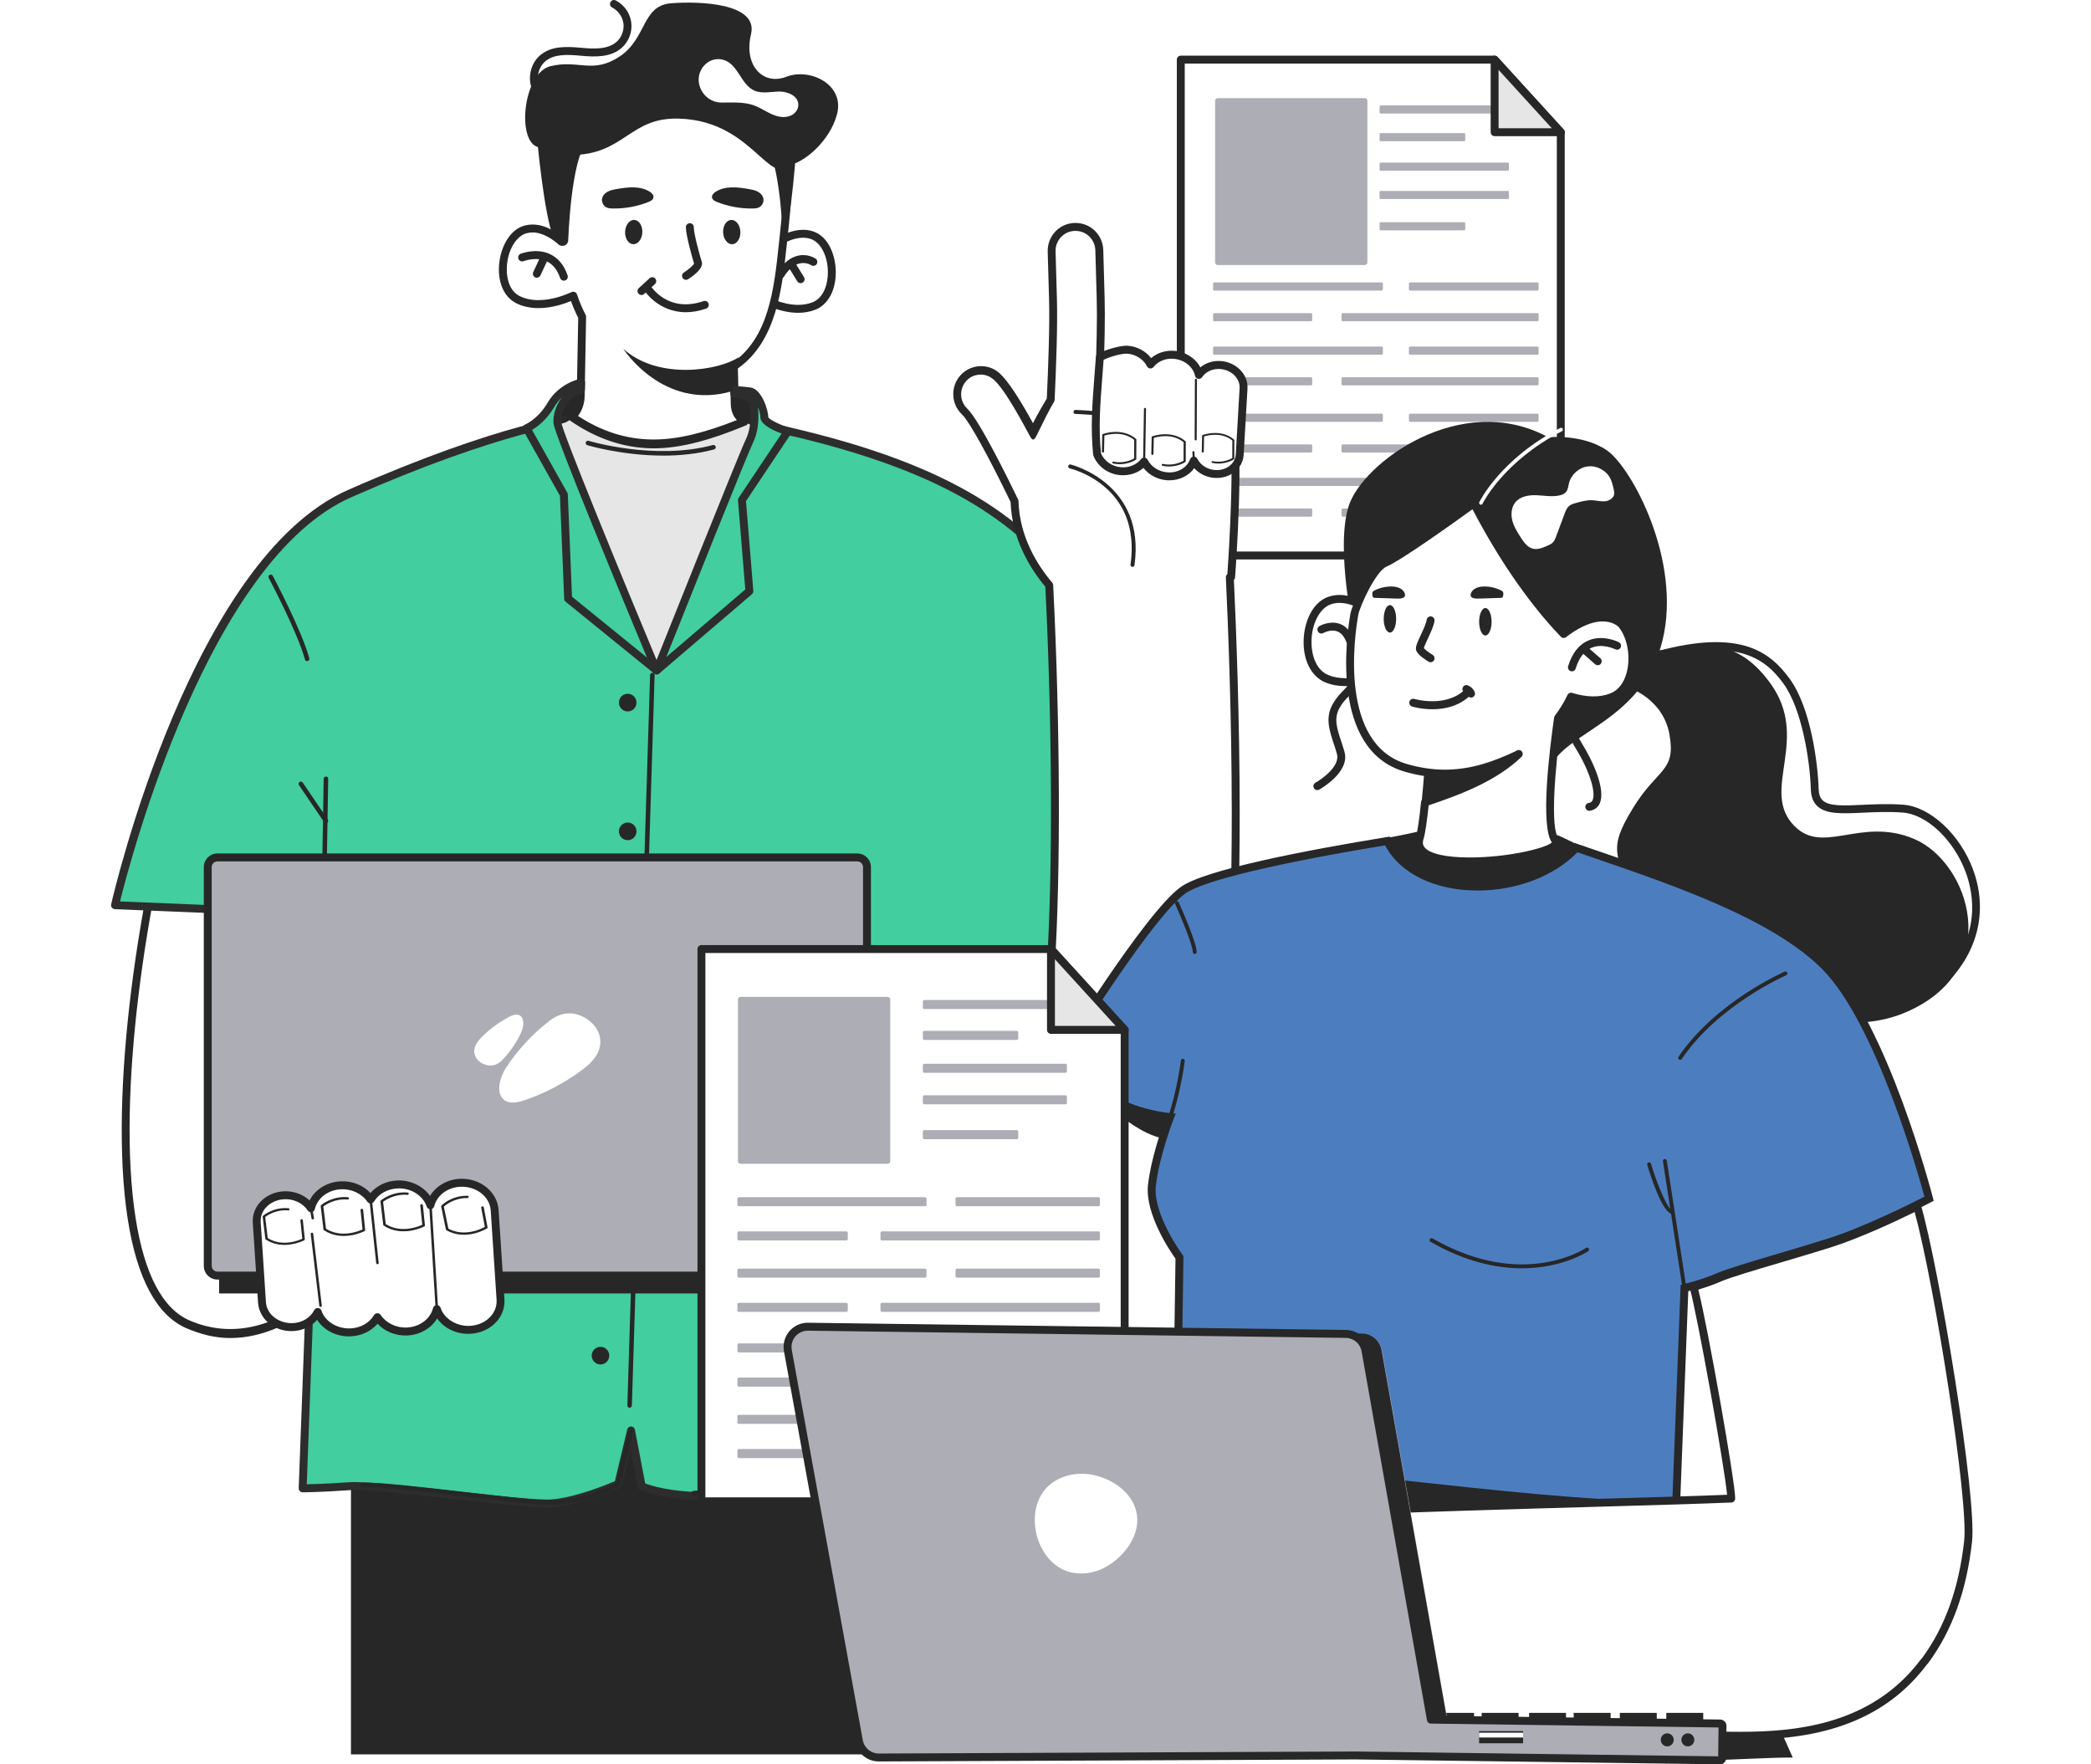 <svg width="320" height="270" viewBox="0 0 320 270" fill="none" xmlns="http://www.w3.org/2000/svg">
<rect width="320" height="270" fill="white"/>
<g clip-path="url(#clip0_774_3847)">
<path d="M238.857 20.231V85.008H180.705V9.126H228.732L238.857 20.231Z" fill="white"/>
<path d="M238.857 85.615H180.703C180.369 85.615 180.099 85.343 180.099 85.008V9.126C180.099 8.79 180.369 8.519 180.703 8.519H228.732C228.901 8.519 229.064 8.59 229.177 8.715L239.302 19.82C239.404 19.932 239.461 20.078 239.461 20.231V85.008C239.461 85.343 239.191 85.615 238.857 85.615ZM181.309 84.4H238.253V20.466L228.468 9.732H181.309V84.398V84.4Z" fill="#272727"/>
<path d="M230.75 16.128H211.301C211.205 16.128 211.127 16.207 211.127 16.304V17.197C211.127 17.294 211.205 17.373 211.301 17.373H230.75C230.847 17.373 230.925 17.294 230.925 17.197V16.304C230.925 16.207 230.847 16.128 230.75 16.128Z" fill="#ADADB5"/>
<path d="M230.75 24.882H211.301C211.205 24.882 211.127 24.961 211.127 25.058V25.951C211.127 26.048 211.205 26.127 211.301 26.127H230.75C230.847 26.127 230.925 26.048 230.925 25.951V25.058C230.925 24.961 230.847 24.882 230.75 24.882Z" fill="#ADADB5"/>
<path d="M230.75 29.214H211.301C211.205 29.214 211.127 29.293 211.127 29.39V30.283C211.127 30.38 211.205 30.458 211.301 30.458H230.75C230.847 30.458 230.925 30.38 230.925 30.283V29.39C230.925 29.293 230.847 29.214 230.75 29.214Z" fill="#ADADB5"/>
<path d="M211.457 43.219H185.821C185.724 43.219 185.646 43.298 185.646 43.395V44.288C185.646 44.385 185.724 44.464 185.821 44.464H211.457C211.553 44.464 211.631 44.385 211.631 44.288V43.395C211.631 43.298 211.553 43.219 211.457 43.219Z" fill="#ADADB5"/>
<path d="M200.641 47.919H185.821C185.724 47.919 185.646 47.998 185.646 48.095V48.988C185.646 49.085 185.724 49.164 185.821 49.164H200.641C200.738 49.164 200.816 49.085 200.816 48.988V48.095C200.816 47.998 200.738 47.919 200.641 47.919Z" fill="#ADADB5"/>
<path d="M235.287 47.919H205.481C205.385 47.919 205.307 47.998 205.307 48.095V48.988C205.307 49.085 205.385 49.164 205.481 49.164H235.287C235.384 49.164 235.462 49.085 235.462 48.988V48.095C235.462 47.998 235.384 47.919 235.287 47.919Z" fill="#ADADB5"/>
<path d="M235.285 43.219H215.792C215.695 43.219 215.617 43.298 215.617 43.395V44.288C215.617 44.385 215.695 44.464 215.792 44.464H235.285C235.382 44.464 235.46 44.385 235.46 44.288V43.395C235.46 43.298 235.382 43.219 235.285 43.219Z" fill="#ADADB5"/>
<path d="M211.457 53.034H185.821C185.724 53.034 185.646 53.112 185.646 53.209V54.102C185.646 54.2 185.724 54.278 185.821 54.278H211.457C211.553 54.278 211.631 54.2 211.631 54.102V53.209C211.631 53.112 211.553 53.034 211.457 53.034Z" fill="#ADADB5"/>
<path d="M200.641 57.734H185.821C185.724 57.734 185.646 57.812 185.646 57.909V58.803C185.646 58.9 185.724 58.978 185.821 58.978H200.641C200.738 58.978 200.816 58.9 200.816 58.803V57.909C200.816 57.812 200.738 57.734 200.641 57.734Z" fill="#ADADB5"/>
<path d="M235.287 57.734H205.481C205.385 57.734 205.307 57.812 205.307 57.909V58.803C205.307 58.9 205.385 58.978 205.481 58.978H235.287C235.384 58.978 235.462 58.9 235.462 58.803V57.909C235.462 57.812 235.384 57.734 235.287 57.734Z" fill="#ADADB5"/>
<path d="M235.285 53.034H215.792C215.695 53.034 215.617 53.112 215.617 53.209V54.102C215.617 54.2 215.695 54.278 215.792 54.278H235.285C235.382 54.278 235.46 54.2 235.46 54.102V53.209C235.46 53.112 235.382 53.034 235.285 53.034Z" fill="#ADADB5"/>
<path d="M211.457 63.307H185.821C185.724 63.307 185.646 63.386 185.646 63.483V64.376C185.646 64.473 185.724 64.552 185.821 64.552H211.457C211.553 64.552 211.631 64.473 211.631 64.376V63.483C211.631 63.386 211.553 63.307 211.457 63.307Z" fill="#ADADB5"/>
<path d="M200.641 68.007H185.821C185.724 68.007 185.646 68.086 185.646 68.183V69.076C185.646 69.173 185.724 69.252 185.821 69.252H200.641C200.738 69.252 200.816 69.173 200.816 69.076V68.183C200.816 68.086 200.738 68.007 200.641 68.007Z" fill="#ADADB5"/>
<path d="M235.287 68.007H205.481C205.385 68.007 205.307 68.086 205.307 68.183V69.076C205.307 69.173 205.385 69.252 205.481 69.252H235.287C235.384 69.252 235.462 69.173 235.462 69.076V68.183C235.462 68.086 235.384 68.007 235.287 68.007Z" fill="#ADADB5"/>
<path d="M235.285 63.307H215.792C215.695 63.307 215.617 63.386 215.617 63.483V64.376C215.617 64.473 215.695 64.552 215.792 64.552H235.285C235.382 64.552 235.46 64.473 235.46 64.376V63.483C235.46 63.386 235.382 63.307 235.285 63.307Z" fill="#ADADB5"/>
<path d="M211.457 73.122H185.821C185.724 73.122 185.646 73.2 185.646 73.297V74.191C185.646 74.287 185.724 74.366 185.821 74.366H211.457C211.553 74.366 211.631 74.287 211.631 74.191V73.297C211.631 73.2 211.553 73.122 211.457 73.122Z" fill="#ADADB5"/>
<path d="M200.641 77.822H185.821C185.724 77.822 185.646 77.9 185.646 77.997V78.891C185.646 78.987 185.724 79.066 185.821 79.066H200.641C200.738 79.066 200.816 78.987 200.816 78.891V77.997C200.816 77.9 200.738 77.822 200.641 77.822Z" fill="#ADADB5"/>
<path d="M235.287 77.822H205.481C205.385 77.822 205.307 77.9 205.307 77.997V78.891C205.307 78.987 205.385 79.066 205.481 79.066H235.287C235.384 79.066 235.462 78.987 235.462 78.891V77.997C235.462 77.9 235.384 77.822 235.287 77.822Z" fill="#ADADB5"/>
<path d="M235.285 73.122H215.792C215.695 73.122 215.617 73.2 215.617 73.297V74.191C215.617 74.287 215.695 74.366 215.792 74.366H235.285C235.382 74.366 235.46 74.287 235.46 74.191V73.297C235.46 73.2 235.382 73.122 235.285 73.122Z" fill="#ADADB5"/>
<path d="M224.06 20.368H211.301C211.205 20.368 211.127 20.446 211.127 20.543V21.436C211.127 21.533 211.205 21.612 211.301 21.612H224.06C224.156 21.612 224.234 21.533 224.234 21.436V20.543C224.234 20.446 224.156 20.368 224.06 20.368Z" fill="#ADADB5"/>
<path d="M224.06 34.005H211.301C211.205 34.005 211.127 34.083 211.127 34.18V35.073C211.127 35.17 211.205 35.249 211.301 35.249H224.06C224.156 35.249 224.234 35.17 224.234 35.073V34.18C224.234 34.083 224.156 34.005 224.06 34.005Z" fill="#ADADB5"/>
<path d="M228.732 20.231V9.126L238.857 20.231H228.732Z" fill="#E6E6E6"/>
<path d="M238.869 20.838C238.869 20.838 238.861 20.838 238.857 20.838H228.732C228.399 20.838 228.128 20.566 228.128 20.231V9.126C228.128 8.875 228.282 8.652 228.514 8.559C228.744 8.468 229.009 8.53 229.177 8.715L239.237 19.75C239.379 19.862 239.471 20.036 239.471 20.233C239.471 20.568 239.2 20.84 238.867 20.84L238.869 20.838ZM229.337 19.623H237.482L229.337 10.688V19.623Z" fill="#272727"/>
<path d="M208.878 15.022H186.341C186.129 15.022 185.957 15.194 185.957 15.407V40.17C185.957 40.383 186.129 40.556 186.341 40.556H208.878C209.09 40.556 209.262 40.383 209.262 40.17V15.407C209.262 15.194 209.09 15.022 208.878 15.022Z" fill="#ADADB5"/>
<path d="M134.296 216.224H53.71V268.48H134.296V216.224Z" fill="#272727"/>
<path d="M28.226 115.055C22.001 135.783 17.142 167.207 20.148 186.447C21.429 194.647 24.138 200.635 28.782 202.637C37.011 206.184 44.464 202.215 49.651 197.698C54.257 193.689 57.08 189.249 57.08 189.249L28.226 115.055Z" fill="white"/>
<path d="M35.241 204.766C32.975 204.766 30.723 204.211 28.544 203.271C23.998 201.312 20.973 195.671 19.551 186.578C16.536 167.277 21.343 135.897 27.648 114.897C27.723 114.648 27.946 114.465 28.203 114.455C28.477 114.43 28.696 114.596 28.79 114.835L57.642 189.025C57.713 189.206 57.692 189.409 57.589 189.573C57.472 189.758 54.665 194.213 50.046 198.234C45.127 202.515 40.146 204.764 35.241 204.764V204.766ZM28.304 116.925C22.287 137.756 17.836 167.739 20.744 186.35C22.097 195.002 24.88 200.294 29.018 202.076C35.498 204.866 42.421 203.185 49.254 197.237C53.119 193.872 55.734 190.163 56.401 189.174L28.304 116.925Z" fill="#272727"/>
<path d="M112.048 59.863C114.066 60.21 115.219 60.443 115.566 61.371C115.913 62.299 116.086 65.894 116.086 65.894L110.608 68.096L84.429 65.836L85.639 60.619L89.33 59.053L112.048 59.865V59.863Z" fill="#272727"/>
<path d="M186.308 141.81C186.308 141.81 177.402 145.044 168.635 146.749C167.336 147.004 166.038 147.22 164.774 147.389C154.983 148.701 145.194 149.029 145.194 149.029L145.129 165.069L144.87 226.125C144.87 226.125 128.225 226.785 115.823 228.422C103.424 230.061 98.204 227.437 98.204 227.437L96.573 218.907L94.613 227.111C94.613 227.111 88.737 229.736 84.498 230.061C80.253 230.393 58.062 227.111 53.499 227.437C48.929 227.763 46.319 227.763 46.319 227.763L49.584 139.837L17.604 138.526C17.604 138.526 29.674 86.036 53.499 75.54C77.318 65.039 88.413 64.054 88.413 64.054L115.24 64.798C143.889 70.621 154.983 78.819 163.145 88.66C171.3 98.504 183.699 137.214 186.31 141.81H186.308Z" fill="#42CE9F"/>
<path d="M83.761 230.694C81.091 230.694 75.331 230.053 69.231 229.377C62.645 228.646 55.801 227.886 53.541 228.044C49.002 228.368 46.344 228.372 46.317 228.372C46.152 228.372 45.996 228.304 45.881 228.185C45.768 228.065 45.707 227.905 45.713 227.741L48.954 140.421L17.575 139.133C17.395 139.125 17.228 139.038 17.119 138.894C17.01 138.749 16.969 138.564 17.01 138.388C17.505 136.232 29.421 85.48 53.251 74.983C76.89 64.561 87.899 63.487 88.356 63.448C88.379 63.448 88.402 63.444 88.425 63.446L115.252 64.191C115.286 64.191 115.321 64.196 115.355 64.202C143.594 69.942 155.065 77.974 163.603 88.271C169.301 95.15 176.976 115.766 182.055 129.411C184.284 135.401 186.045 140.13 186.828 141.509C186.916 141.665 186.931 141.852 186.87 142.02C186.809 142.188 186.676 142.321 186.508 142.381C186.417 142.413 177.457 145.651 168.742 147.345C167.398 147.607 166.088 147.825 164.846 147.991C156.492 149.111 148.044 149.518 145.788 149.611L145.466 226.125C145.466 226.451 145.209 226.717 144.885 226.731C144.72 226.736 128.125 227.407 115.894 229.024C113.165 229.384 110.561 229.567 108.158 229.567C101.164 229.567 98.054 228.044 97.926 227.98C97.757 227.895 97.638 227.737 97.602 227.552L96.501 221.784L95.194 227.253C95.15 227.436 95.023 227.589 94.853 227.666C94.609 227.774 88.833 230.337 84.538 230.667C84.322 230.684 84.059 230.692 83.756 230.692L83.761 230.694ZM54.264 226.808C57.111 226.808 63.34 227.5 69.365 228.169C75.756 228.879 82.38 229.621 84.452 229.458C88.029 229.182 92.904 227.184 94.097 226.675L95.987 218.766C96.054 218.488 96.288 218.283 96.589 218.299C96.873 218.305 97.114 218.511 97.168 218.793L98.737 227.006C99.599 227.348 102.606 228.354 108.166 228.354C110.517 228.354 113.067 228.175 115.745 227.822C126.734 226.37 141.215 225.679 144.267 225.544L144.59 149.028C144.59 148.701 144.849 148.434 145.175 148.423C145.272 148.419 155.048 148.081 164.695 146.789C165.911 146.625 167.198 146.413 168.52 146.155C175.796 144.739 183.252 142.236 185.454 141.468C184.545 139.555 182.989 135.374 180.929 129.837C175.88 116.272 168.248 95.769 162.681 89.05C154.311 78.956 143.028 71.072 115.173 65.404L88.438 64.663C87.761 64.734 76.545 66.046 53.744 76.1C31.966 85.692 19.925 131.644 18.366 137.951L49.609 139.233C49.94 139.247 50.199 139.528 50.188 139.862L46.946 227.147C47.976 227.128 50.234 227.06 53.457 226.831C53.685 226.813 53.957 226.806 54.266 226.806L54.264 226.808Z" fill="#2D2D2D"/>
<path d="M113.995 64.262C105.281 67.891 96.01 69.484 87.542 63.589C87.234 63.886 86.884 64.144 86.489 64.343L85.311 64.725C85.311 64.725 99.367 102.193 100.815 101.95C101.793 101.786 115.388 65.622 115.388 65.622L115.24 64.8C114.772 64.638 114.36 64.463 113.997 64.262H113.995Z" fill="#E6E6E6"/>
<path d="M100.799 102.255C100.395 102.255 99.643 102.255 92.202 83.449C88.561 74.246 85.062 64.925 85.028 64.833C84.999 64.756 85.002 64.669 85.039 64.594C85.075 64.518 85.141 64.462 85.219 64.435L86.397 64.054C86.704 63.895 87.032 63.658 87.333 63.369C87.437 63.269 87.596 63.255 87.715 63.338C91.448 65.938 95.48 67.201 100.04 67.199C104.151 67.199 108.678 66.146 113.882 63.978C113.968 63.944 114.064 63.947 114.143 63.994C114.477 64.177 114.868 64.347 115.34 64.511C115.443 64.545 115.52 64.636 115.539 64.744L115.689 65.566C115.699 65.62 115.693 65.675 115.674 65.728C115.639 65.818 112.234 74.875 108.753 83.833C101.647 102.118 101.177 102.195 100.867 102.249C100.849 102.253 100.819 102.255 100.803 102.255H100.799ZM85.705 64.916C90.999 79.013 99.154 99.811 100.763 101.566C102.081 99.595 109.942 79.247 115.075 65.593L114.974 65.028C114.598 64.891 114.27 64.75 113.978 64.597C108.754 66.757 104.193 67.808 100.036 67.808C95.43 67.808 91.348 66.555 87.567 63.977C87.272 64.235 86.955 64.449 86.621 64.617L85.703 64.918L85.705 64.916Z" fill="#272727"/>
<path d="M116.307 39.172C116.307 39.172 120.669 34.693 124.335 36.016C127.999 37.339 128.492 45.287 124.551 46.832C120.611 48.377 115.883 45.273 115.883 45.273L116.309 39.169L116.307 39.172Z" fill="white"/>
<path d="M122.144 47.871C118.772 47.871 115.681 45.869 115.551 45.784C115.367 45.665 115.263 45.453 115.278 45.233L115.704 39.129C115.714 38.986 115.775 38.849 115.875 38.747C116.017 38.6 119.405 35.166 122.894 35.166C123.469 35.166 124.022 35.26 124.538 35.445C126.819 36.269 127.872 39.104 127.905 41.545C127.943 44.382 126.742 46.625 124.77 47.398C123.97 47.713 123.086 47.871 122.144 47.871ZM116.51 44.945C117.327 45.418 119.7 46.656 122.144 46.656C122.936 46.656 123.671 46.525 124.331 46.266C126.111 45.568 126.719 43.379 126.696 41.563C126.663 39.167 125.608 37.123 124.129 36.589C123.746 36.45 123.329 36.38 122.894 36.38C120.285 36.38 117.563 38.809 116.894 39.447L116.51 44.947V44.945Z" fill="#272727"/>
<path d="M120.465 25.355C120.045 25.415 119.654 25.409 119.311 25.313C116.779 24.618 113.086 17.78 103.861 17.544C95.129 17.326 95.281 24.48 84.371 22.889C83.957 24.817 83.938 26.915 84.383 29.139L85.902 36.965C84.538 35.771 82.547 34.554 80.46 35.096C76.689 36.072 75.465 43.939 79.246 45.844C82.488 47.478 86.612 45.767 87.727 45.246C88.099 46.361 88.551 47.443 89.088 48.483L88.866 60.55C88.845 61.718 88.352 62.804 87.538 63.589C96.006 69.485 105.277 67.892 113.991 64.262C113.036 63.732 112.466 62.997 112.436 61.686L112.303 56.072C118.666 51.811 119.155 43.077 119.934 36.105C120.433 31.667 120.686 28.13 120.464 25.355H120.465Z" fill="white"/>
<path d="M100.04 68.609C95.355 68.609 91.035 67.006 87.201 64.337C87.051 64.233 86.957 63.944 86.942 63.762C86.928 63.581 86.996 63.34 87.126 63.215C87.844 62.52 88.25 61.562 88.267 60.571L88.486 48.64C88.07 47.823 87.7 46.957 87.377 46.075C86.284 46.527 84.402 47.15 82.396 47.15C81.124 47.15 79.975 46.893 78.981 46.392C77.09 45.439 76.102 43.094 76.401 40.272C76.658 37.842 77.97 35.117 80.316 34.51C81.797 34.126 83.401 34.475 85.012 35.522L83.796 29.258C83.347 27.01 83.343 24.823 83.786 22.763C83.853 22.45 84.149 22.242 84.463 22.29C85.486 22.439 86.455 22.514 87.343 22.514C91.143 22.514 93.161 21.183 95.296 19.774C97.483 18.331 99.758 16.852 103.88 16.939C110.498 17.108 114.371 20.566 116.934 22.855C117.954 23.766 118.835 24.553 119.474 24.728C119.727 24.799 120.045 24.803 120.383 24.755C120.548 24.732 120.717 24.776 120.845 24.882C120.976 24.986 121.056 25.141 121.072 25.309C121.273 27.822 121.114 31.071 120.54 36.174C120.485 36.662 120.433 37.158 120.379 37.659C119.685 44.153 118.823 52.21 112.921 56.386L113.046 61.67C113.069 62.655 113.429 63.251 114.289 63.73C114.492 63.841 114.613 64.063 114.599 64.295C114.586 64.528 114.442 64.981 114.227 65.07C108.912 67.284 104.271 68.609 100.04 68.609ZM88.455 63.654C91.975 65.957 95.772 67.259 100.038 67.259C103.844 67.259 108.018 66.163 112.769 64.283C112.159 63.666 111.856 62.79 111.833 61.789L111.701 56.129C111.697 55.921 111.797 55.701 111.969 55.587C117.651 51.784 118.459 44.211 119.173 37.54C119.226 37.034 119.28 36.531 119.334 36.043C119.854 31.422 120.028 28.358 119.902 26.005C119.631 26.001 119.378 25.964 119.146 25.899C118.236 25.648 117.306 24.817 116.126 23.762C113.55 21.461 110.021 18.308 103.846 18.152C100.12 18.051 98.083 19.382 95.954 20.786C93.763 22.233 91.5 23.727 87.337 23.727C86.558 23.727 85.728 23.673 84.855 23.567C84.558 25.303 84.598 27.135 84.976 29.021L86.497 36.851C86.547 37.106 86.43 37.364 86.205 37.493C85.983 37.623 85.701 37.597 85.507 37.426C84.54 36.581 83.063 35.574 81.504 35.574C81.201 35.574 80.901 35.613 80.612 35.686C79.09 36.08 77.851 38.018 77.598 40.4C77.406 42.207 77.809 44.444 79.518 45.304C80.343 45.719 81.31 45.931 82.392 45.931C84.605 45.931 86.683 45.069 87.473 44.698C87.629 44.625 87.809 44.623 87.968 44.691C88.125 44.758 88.248 44.891 88.302 45.055C88.666 46.151 89.113 47.209 89.627 48.205C89.674 48.293 89.697 48.394 89.695 48.496L89.472 60.654C89.453 61.72 89.096 62.821 88.454 63.656L88.455 63.654Z" fill="#272727"/>
<path d="M98.302 35.576C98.35 34.548 97.797 33.688 97.068 33.656C96.339 33.621 95.712 34.427 95.664 35.453C95.616 36.481 96.169 37.341 96.898 37.374C97.627 37.408 98.254 36.602 98.302 35.576Z" fill="#272727"/>
<path d="M100.001 30.221C99.944 30.581 99.564 30.784 99.226 30.917C97.498 31.598 95.635 31.937 93.779 31.908C93.451 31.902 93.111 31.885 92.814 31.74C92.303 31.494 92.014 30.859 92.158 30.309C92.277 29.858 92.641 29.507 93.057 29.299C93.474 29.09 93.936 29.006 94.392 28.927C96.094 28.631 97.974 28.416 99.436 29.339C99.748 29.536 100.059 29.854 100.001 30.219V30.221Z" fill="#272727"/>
<path d="M110.665 35.576C110.617 34.548 111.17 33.688 111.899 33.656C112.627 33.621 113.255 34.427 113.303 35.453C113.351 36.481 112.798 37.341 112.069 37.374C111.34 37.408 110.713 36.602 110.665 35.576Z" fill="#272727"/>
<path d="M108.965 30.221C109.023 30.581 109.403 30.784 109.74 30.917C111.469 31.598 113.331 31.937 115.188 31.908C115.516 31.902 115.856 31.885 116.153 31.74C116.663 31.494 116.953 30.859 116.809 30.309C116.69 29.858 116.326 29.507 115.91 29.299C115.495 29.09 115.031 29.006 114.574 28.927C112.873 28.631 110.993 28.416 109.531 29.339C109.219 29.536 108.908 29.854 108.965 30.219V30.221Z" fill="#272727"/>
<path d="M85.089 36.982L85.507 37.385C86.038 37.896 86.923 37.545 86.953 36.807C87.141 32.45 87.876 22.084 90.638 20.948C94.147 19.506 85.217 21.91 85.217 21.91L82.188 21.108C82.188 21.108 83.224 32.811 84.74 36.498L85.091 36.982H85.089Z" fill="#272727"/>
<path d="M119.786 36.415C119.786 36.415 119.581 27.039 117.588 22.47C115.595 17.901 117.907 22.47 117.907 22.47L121.893 22.31C121.893 22.31 121.135 33.488 120.019 36.533L119.785 36.415H119.786Z" fill="#272727"/>
<path d="M88.576 59.792C86.618 60.12 85.143 62.767 85.309 64.725C85.476 66.683 100.487 102.606 100.487 102.606L86.944 91.615L86.292 75.704L80.581 65.533C80.581 65.533 82.703 64.713 84.333 61.925C85.966 59.136 88.943 58.561 88.943 58.561L88.902 59.751L88.576 59.792Z" fill="#42CE9F"/>
<path d="M100.489 103.213C100.354 103.213 100.22 103.169 100.109 103.078L86.566 92.087C86.43 91.977 86.349 91.813 86.341 91.64L85.695 75.874L80.055 65.83C79.969 65.675 79.954 65.492 80.013 65.326C80.073 65.161 80.201 65.028 80.364 64.964C80.381 64.958 82.321 64.165 83.813 61.614C85.563 58.623 88.697 57.988 88.829 57.961C89.01 57.928 89.196 57.977 89.336 58.096C89.476 58.216 89.553 58.393 89.547 58.578L89.507 59.768C89.497 60.067 89.273 60.314 88.977 60.351L88.651 60.391C87.044 60.661 85.77 63.01 85.912 64.669C86.073 66.14 95.008 87.916 101.001 102.262C101.066 102.359 101.103 102.475 101.103 102.6C101.103 102.935 100.832 103.207 100.498 103.207C100.494 103.207 100.491 103.207 100.487 103.207L100.489 103.213ZM87.538 91.314L99.006 100.619C95.545 92.313 84.861 66.547 84.709 64.775C84.6 63.498 85.102 61.961 85.99 60.817C85.58 61.199 85.187 61.666 84.857 62.231C83.667 64.264 82.227 65.319 81.421 65.787L86.821 75.403C86.867 75.486 86.894 75.581 86.898 75.677L87.538 91.314Z" fill="#2D2D2D"/>
<path d="M112.374 60.231C112.374 60.231 115.173 60.449 115.336 61.761C115.499 63.072 115.662 65.533 114.684 67.502C113.705 69.471 100.489 102.606 100.489 102.606L114.684 90.468L113.542 76.524L120.558 66.025C120.558 66.025 116.968 64.877 116.968 63.838C116.968 62.798 115.99 60.066 114.793 59.902C113.596 59.738 112.345 59.684 112.345 59.684L112.376 60.231H112.374Z" fill="#42CE9F"/>
<path d="M100.489 103.213C100.366 103.213 100.241 103.175 100.136 103.099C99.909 102.935 99.825 102.64 99.928 102.38C100.469 101.026 113.165 69.199 114.143 67.23C114.805 65.899 115.01 64.034 114.738 61.836C114.672 61.311 113.272 60.912 112.328 60.837C112.027 60.812 111.789 60.569 111.772 60.264L111.741 59.716C111.732 59.545 111.795 59.377 111.914 59.255C112.033 59.134 112.217 59.068 112.37 59.076C112.422 59.078 113.663 59.134 114.874 59.3C116.497 59.523 117.573 62.636 117.573 63.84C117.695 64.175 119.207 64.956 120.742 65.448C120.922 65.506 121.066 65.647 121.129 65.828C121.193 66.009 121.166 66.208 121.06 66.366L114.162 76.688L115.286 90.419C115.302 90.614 115.223 90.805 115.075 90.932L100.88 103.07C100.769 103.167 100.629 103.215 100.489 103.215V103.213ZM116.004 62.316C116.197 64.509 115.936 66.341 115.225 67.774C114.417 69.398 104.968 93.021 101.962 100.55L114.057 90.207L112.94 76.574C112.929 76.437 112.965 76.3 113.042 76.184L119.618 66.345C118.158 65.809 116.364 64.929 116.364 63.838C116.364 63.458 116.22 62.883 116.004 62.316Z" fill="#2D2D2D"/>
<path d="M96.355 215.429H96.343C96.151 215.421 96.002 215.261 96.008 215.07L99.487 103.306C99.495 103.113 99.66 102.949 99.844 102.968C100.036 102.976 100.186 103.136 100.18 103.327L96.7 215.092C96.694 215.281 96.541 215.429 96.355 215.429Z" fill="#272727"/>
<path d="M49.626 134.72H49.62C49.43 134.718 49.277 134.558 49.281 134.367L49.536 119.172C49.54 118.979 49.733 118.821 49.889 118.829C50.079 118.831 50.232 118.991 50.228 119.182L49.973 134.377C49.969 134.568 49.816 134.72 49.628 134.72H49.626Z" fill="#272727"/>
<path d="M49.881 125.965C49.772 125.965 49.662 125.913 49.595 125.812L45.753 120.146C45.645 119.988 45.686 119.772 45.845 119.662C46.002 119.556 46.217 119.595 46.325 119.755L50.167 125.421C50.274 125.579 50.234 125.795 50.075 125.905C50.015 125.945 49.948 125.965 49.881 125.965Z" fill="#272727"/>
<path d="M47 101.173C46.848 101.173 46.708 101.071 46.666 100.916C45.536 96.753 41.166 88.516 41.124 88.433C41.034 88.263 41.097 88.053 41.266 87.962C41.433 87.875 41.644 87.935 41.734 88.105C41.916 88.446 46.184 96.496 47.335 100.735C47.385 100.92 47.278 101.111 47.094 101.161C47.063 101.169 47.032 101.173 47.002 101.173H47Z" fill="#272727"/>
<path d="M101.498 69.721C95.192 69.721 89.948 68.148 89.875 68.127C89.693 68.071 89.589 67.876 89.645 67.693C89.7 67.51 89.894 67.407 90.076 67.461C90.176 67.492 100.209 70.498 109.102 68.104C109.29 68.056 109.476 68.166 109.526 68.351C109.576 68.536 109.466 68.727 109.28 68.777C106.692 69.474 104.009 69.725 101.498 69.725V69.721Z" fill="#272727"/>
<path d="M97.406 107.522C97.406 106.775 96.804 106.17 96.061 106.17C95.319 106.17 94.717 106.775 94.717 107.522C94.717 108.268 95.319 108.874 96.061 108.874C96.804 108.874 97.406 108.268 97.406 107.522Z" fill="#272727"/>
<path d="M97.406 127.226C97.406 126.479 96.804 125.874 96.061 125.874C95.319 125.874 94.717 126.479 94.717 127.226C94.717 127.972 95.319 128.578 96.061 128.578C96.804 128.578 97.406 127.972 97.406 127.226Z" fill="#272727"/>
<path d="M93.242 207.458C93.242 206.712 92.639 206.106 91.897 206.106C91.154 206.106 90.552 206.712 90.552 207.458C90.552 208.205 91.154 208.81 91.897 208.81C92.639 208.81 93.242 208.205 93.242 207.458Z" fill="#272727"/>
<path d="M83.949 230.293C83.456 230.293 82.954 230.273 82.444 230.235C79.85 230.034 75.733 229.558 71.375 229.056C64.728 228.287 57.197 227.415 55.528 227.625C55.342 227.647 55.166 227.513 55.143 227.324C55.12 227.134 55.254 226.96 55.442 226.937C57.195 226.719 64.442 227.556 71.456 228.366C75.806 228.869 79.917 229.344 82.497 229.544C88.509 230.005 93.481 227.359 94.314 226.887L96.238 218.829C96.282 218.642 96.466 218.524 96.654 218.573C96.84 218.617 96.955 218.804 96.909 218.993L94.951 227.195C94.93 227.286 94.872 227.363 94.793 227.411C94.586 227.539 89.998 230.296 83.947 230.296L83.949 230.293Z" fill="#272727"/>
<path d="M188.205 88.336L188.407 88.309C188.407 88.309 189.935 68.021 188.378 62.835C187.334 59.362 175.731 59.132 168.18 59.36C168.38 54.733 168.547 49.279 168.441 45.599L168.232 38.286C168.175 36.259 166.494 34.666 164.48 34.724C162.452 34.772 160.879 36.471 160.937 38.496L161.146 45.809C161.261 49.821 161.021 56.293 160.791 61.165C160.081 62.33 159.067 64.085 158.1 66.071C156.105 62.341 154.087 59.005 152.631 57.628C151.162 56.243 148.852 56.316 147.471 57.792C146.092 59.269 146.166 61.591 147.634 62.978C148.9 64.171 152.138 70.21 155.257 76.672C155.414 82.45 158.411 87.002 160.565 89.548C161.597 110.079 161.758 132.792 160.81 147.868C152.51 148.78 145.203 149.025 145.203 149.025L145.148 165.065C145.255 165.362 145.386 165.657 145.499 165.948C151.068 180.443 159.815 185.114 167.123 186.154L167.114 186.389C167.356 186.4 167.599 186.404 167.841 186.404C168.253 186.404 168.47 186.383 168.877 186.352C169.408 186.385 170.248 186.4 170.248 186.4V186.154C174.085 185.565 176.824 183.938 179.324 181.39C184.184 176.437 189.024 167.961 189.011 124.443C189.007 109.618 188.545 95.545 188.203 88.333L188.205 88.336Z" fill="white"/>
<path d="M167.841 187.015C167.592 187.015 167.34 187.01 167.089 186.998C166.872 186.988 166.688 186.865 166.588 186.689C159.782 185.59 150.669 181.091 144.937 166.171L144.812 165.865C144.732 165.67 144.653 165.475 144.582 165.28C144.557 165.213 144.545 165.142 144.545 165.068L144.601 149.028C144.601 148.702 144.86 148.434 145.186 148.423C145.257 148.421 152.266 148.178 160.241 147.323C161.123 132.738 161.023 110.783 159.974 89.788C157.62 86.963 154.854 82.473 154.66 76.826C151.215 69.695 148.3 64.441 147.225 63.427C145.516 61.813 145.43 59.101 147.033 57.381C147.835 56.523 148.965 56.031 150.137 56.031C151.223 56.031 152.255 56.441 153.047 57.188C154.269 58.339 155.959 60.885 158.083 64.763C158.863 63.242 159.633 61.919 160.199 60.983C160.421 56.227 160.659 49.796 160.546 45.829L160.337 38.515C160.304 37.364 160.718 36.273 161.505 35.439C162.284 34.614 163.337 34.145 164.47 34.118H164.591C166.907 34.118 168.773 35.941 168.84 38.27L169.049 45.584C169.134 48.554 169.055 52.976 168.815 58.735C169.978 58.706 171.113 58.69 172.199 58.69C187.766 58.69 188.664 61.678 188.959 62.659C190.532 67.893 189.076 87.522 189.013 88.356C189.001 88.508 188.934 88.645 188.832 88.745C189.172 96.023 189.715 109.954 189.719 124.449C189.73 168.2 184.904 176.782 179.957 181.822C177.331 184.499 174.534 186.051 171.188 186.682C171.159 186.74 171.121 186.794 171.075 186.84C170.96 186.954 170.82 187.004 170.642 187.014C170.642 187.014 169.638 186.998 169.088 186.965C168.639 187 168.232 187.015 167.849 187.015H167.841ZM167.613 185.798C168.056 185.804 168.507 185.791 169.028 185.75C169.057 185.75 169.086 185.75 169.111 185.75C169.397 185.768 169.83 185.781 170.166 185.789C170.256 185.669 170.392 185.584 170.548 185.559C173.824 185.029 176.538 183.569 179.092 180.969C183.862 176.107 188.518 167.739 188.506 124.449C188.503 109.684 187.939 95.505 187.601 88.367C187.591 88.163 187.683 87.978 187.833 87.86C188.036 84.975 189.187 67.633 187.799 63.014C187.518 62.081 185.435 59.909 172.195 59.909C170.92 59.909 169.575 59.93 168.198 59.973C168.012 59.971 167.868 59.913 167.749 59.791C167.63 59.672 167.568 59.508 167.576 59.338C167.833 53.375 167.923 48.631 167.837 45.622L167.628 38.309C167.58 36.643 166.245 35.335 164.588 35.335H164.497C163.686 35.356 162.932 35.692 162.376 36.28C161.814 36.876 161.516 37.659 161.541 38.485L161.75 45.798C161.865 49.846 161.62 56.409 161.396 61.199C161.392 61.301 161.361 61.402 161.307 61.489C160.628 62.605 159.613 64.644 158.645 66.634C158.545 66.838 158.34 67.265 158.113 67.265H158.102C157.879 67.265 157.676 66.852 157.569 66.655C155.247 62.316 153.446 59.383 152.217 58.224C151.651 57.689 150.91 57.323 150.133 57.323C149.284 57.323 148.493 57.63 147.912 58.252C146.765 59.483 146.826 61.408 148.05 62.563C149.853 64.262 154.44 73.602 155.804 76.427C155.842 76.504 155.861 76.585 155.865 76.672C156.015 82.134 158.754 86.481 161.029 89.167C161.115 89.27 161.165 89.395 161.173 89.53C162.245 110.877 162.339 133.249 161.417 147.919C161.397 148.214 161.171 148.452 160.879 148.484C153.985 149.242 147.707 149.543 145.81 149.62L145.756 164.966C145.812 165.113 145.873 165.261 145.932 165.408L146.065 165.736C151.716 180.443 160.684 184.636 167.212 185.563C167.379 185.586 167.522 185.679 167.615 185.806L167.613 185.798Z" fill="#272727"/>
<path d="M106.167 228.844C105.986 228.844 105.835 228.703 105.821 228.52C105.808 228.329 105.952 228.163 106.144 228.15C106.22 228.144 113.874 227.623 123.627 227.278C133.364 226.935 141.346 226.243 141.426 226.237C141.611 226.202 141.783 226.362 141.8 226.553C141.818 226.744 141.676 226.914 141.486 226.929C141.405 226.937 133.408 227.631 123.652 227.974C113.911 228.318 106.268 228.838 106.192 228.842C106.184 228.842 106.176 228.842 106.167 228.842V228.844Z" fill="#272727"/>
<path d="M159.216 160.035C159.203 160.035 159.189 160.035 159.176 160.033C158.986 160.012 158.85 159.84 158.871 159.649L160.254 147.358C160.277 147.167 160.446 147.034 160.638 147.052C160.828 147.073 160.964 147.244 160.943 147.435L159.56 159.726C159.539 159.904 159.391 160.035 159.216 160.035Z" fill="#272727"/>
<path d="M128.079 17.544C126.984 21.552 123.124 24.956 120.466 25.355C120.045 25.415 119.654 25.409 119.311 25.313C116.779 24.618 113.086 17.78 103.861 17.544C95.129 17.326 95.281 24.479 84.371 22.888C83.752 22.798 83.103 22.682 82.411 22.532C79.025 21.801 79.988 11.165 84.256 10.125C88.521 9.08 90.715 11.4 94.864 8.619C99.013 5.832 98.208 0.851 102.706 0.5C107.205 0.154 116.08 0.5 114.931 5.252C113.777 10.009 116.777 13.136 120.35 11.745C123.928 10.355 129.347 12.906 128.077 17.542L128.079 17.544Z" fill="#272727"/>
<path d="M173.319 86.751C173.306 86.751 173.291 86.751 173.273 86.747C173.108 86.724 172.991 86.57 173.016 86.402C174.691 74.435 164.16 71.785 163.709 71.679C163.546 71.641 163.444 71.475 163.483 71.311C163.521 71.147 163.69 71.043 163.847 71.083C163.962 71.11 175.37 73.961 173.617 86.489C173.596 86.641 173.467 86.751 173.318 86.751H173.319Z" fill="#272727"/>
<path d="M184.267 65.402C184.238 65.407 184.208 65.407 184.177 65.404C184.033 65.384 169.774 63.521 164.574 63.344C164.407 63.338 164.275 63.197 164.281 63.028C164.286 62.86 164.423 62.731 164.595 62.733C169.824 62.912 184.112 64.779 184.254 64.798C184.42 64.821 184.537 64.974 184.516 65.141C184.499 65.278 184.394 65.382 184.265 65.404L184.267 65.402Z" fill="#272727"/>
<path d="M172.571 53.518C174.148 53.645 175.447 54.561 176.066 55.778C176.845 54.783 178.178 54.176 179.665 54.297C181.342 54.434 182.732 55.445 183.294 56.777C183.375 56.968 183.425 57.169 183.471 57.369C184.144 56.37 185.403 55.748 186.822 55.861C188.324 55.983 189.571 56.891 190.075 58.085C190.252 58.503 190.338 58.959 190.311 59.429L189.726 69.554C189.621 71.361 187.891 72.69 185.861 72.526C184.434 72.41 183.252 71.581 182.704 70.476C182.153 72.005 180.498 73.039 178.593 72.885C177.016 72.757 175.712 71.849 175.092 70.634C174.311 71.625 172.984 72.227 171.501 72.106C169.784 71.967 168.428 70.889 167.895 69.508C167.427 64.69 167.845 61.072 168.311 54.702C169.065 54.183 171.526 53.431 172.573 53.516L172.571 53.518Z" fill="white"/>
<path d="M178.967 73.509C178.827 73.509 178.687 73.504 178.543 73.492C177.112 73.376 175.815 72.674 174.992 71.606C174.06 72.404 172.792 72.821 171.451 72.713C169.59 72.562 167.971 71.39 167.331 69.727C167.311 69.675 167.298 69.621 167.292 69.567C166.886 65.384 167.135 62.139 167.513 57.224C167.574 56.418 167.639 55.566 167.707 54.66C167.72 54.474 167.816 54.306 167.967 54.202C168.806 53.626 171.424 52.822 172.619 52.912C174.045 53.028 175.339 53.734 176.162 54.804C177.097 54 178.376 53.581 179.711 53.689C181.432 53.83 182.957 54.81 183.697 56.22C184.536 55.52 185.665 55.163 186.868 55.255C188.547 55.39 190.024 56.409 190.63 57.849C190.849 58.366 190.943 58.91 190.912 59.464L190.327 69.588C190.202 71.733 188.215 73.315 185.809 73.131C184.608 73.035 183.515 72.485 182.765 71.641C181.946 72.786 180.53 73.505 178.965 73.505L178.967 73.509ZM175.09 70.028C175.109 70.028 175.13 70.028 175.149 70.032C175.355 70.051 175.535 70.175 175.629 70.36C176.18 71.44 177.334 72.177 178.641 72.283C180.241 72.42 181.666 71.571 182.134 70.273C182.216 70.046 182.425 69.888 182.667 69.874C182.917 69.862 183.135 69.993 183.243 70.21C183.722 71.174 184.743 71.832 185.907 71.926C187.626 72.071 189.036 70.983 189.12 69.523L189.705 59.398C189.726 59.032 189.663 58.671 189.517 58.328C189.084 57.3 188.008 56.573 186.772 56.472C185.606 56.384 184.547 56.858 183.968 57.714C183.833 57.915 183.592 58.013 183.354 57.971C183.116 57.925 182.93 57.741 182.878 57.504C182.844 57.35 182.801 57.172 182.736 57.016C182.243 55.847 181.019 55.018 179.615 54.904C178.386 54.802 177.221 55.286 176.542 56.156C176.414 56.318 176.214 56.401 176.009 56.386C175.804 56.366 175.623 56.243 175.529 56.058C174.977 54.972 173.826 54.231 172.525 54.125C171.699 54.05 169.742 54.629 168.892 55.066C168.835 55.857 168.775 56.605 168.721 57.319C168.351 62.135 168.106 65.328 168.489 69.365C168.984 70.555 170.175 71.392 171.551 71.504C172.786 71.608 173.939 71.126 174.62 70.26C174.735 70.113 174.91 70.03 175.094 70.03L175.09 70.028Z" fill="#272727"/>
<path d="M167.831 69.037C167.808 69.093 167.745 69.13 167.674 69.124C167.586 69.116 167.521 69.047 167.524 68.969L168.33 55.849C168.334 55.772 168.409 55.714 168.497 55.722C168.585 55.73 168.65 55.799 168.647 55.876L167.841 68.996C167.841 69.01 167.837 69.025 167.831 69.037Z" fill="#272727"/>
<path d="M175.24 70.69C175.217 70.744 175.158 70.78 175.09 70.776C175.002 70.773 174.933 70.705 174.933 70.628L175.067 62.555C175.067 62.478 175.14 62.418 175.229 62.422C175.317 62.426 175.386 62.493 175.386 62.57L175.252 70.643C175.252 70.661 175.248 70.676 175.242 70.69H175.24Z" fill="#272727"/>
<path d="M183.13 67.311C183.107 67.363 183.049 67.4 182.98 67.398C182.894 67.394 182.821 67.328 182.823 67.251L182.863 58.094C182.861 58.015 182.934 57.955 183.022 57.959C183.109 57.963 183.182 58.029 183.18 58.106L183.14 67.263C183.14 67.28 183.136 67.296 183.13 67.311Z" fill="#272727"/>
<path d="M182.852 70.532C182.831 70.582 182.777 70.619 182.71 70.619C182.623 70.619 182.548 70.557 182.544 70.478L182.481 69.189C182.479 69.11 182.544 69.047 182.633 69.047C182.719 69.047 182.794 69.108 182.798 69.188L182.861 70.476C182.861 70.496 182.86 70.515 182.852 70.532Z" fill="#272727"/>
<path d="M173.901 67.226C173.905 67.24 173.906 67.255 173.906 67.268L173.895 70.24C173.895 70.285 173.872 70.325 173.834 70.352C173.774 70.395 172.326 71.349 170.35 70.931C170.262 70.91 170.206 70.831 170.221 70.753C170.239 70.674 170.325 70.626 170.413 70.645C172.017 70.987 173.279 70.323 173.565 70.156L173.576 67.322C171.808 65.872 169.5 66.503 169.011 66.659L168.959 69.122C168.959 69.203 168.884 69.264 168.792 69.259C168.702 69.255 168.629 69.183 168.631 69.104L168.685 66.547C168.685 66.491 168.721 66.443 168.779 66.42C168.808 66.408 171.708 65.338 173.853 67.159C173.874 67.178 173.891 67.201 173.899 67.226H173.901Z" fill="#272727"/>
<path d="M181.463 67.581C181.466 67.594 181.468 67.61 181.468 67.623L181.457 70.595C181.457 70.64 181.434 70.68 181.395 70.707C181.336 70.749 179.888 71.704 177.912 71.286C177.824 71.264 177.768 71.185 177.783 71.108C177.801 71.029 177.887 70.981 177.975 71C179.579 71.342 180.841 70.678 181.127 70.51L181.138 67.677C179.37 66.227 177.062 66.858 176.573 67.014L176.521 69.477C176.521 69.558 176.446 69.619 176.354 69.614C176.264 69.61 176.191 69.538 176.193 69.459L176.247 66.902C176.247 66.846 176.283 66.798 176.341 66.775C176.37 66.763 179.27 65.693 181.415 67.513C181.436 67.533 181.453 67.556 181.461 67.581H181.463Z" fill="#272727"/>
<path d="M188.898 67.328C188.902 67.342 188.903 67.355 188.903 67.369L188.892 70.184C188.892 70.227 188.871 70.265 188.834 70.29C188.777 70.329 187.405 71.236 185.535 70.838C185.451 70.819 185.399 70.742 185.414 70.67C185.431 70.595 185.512 70.551 185.596 70.568C187.116 70.89 188.311 70.263 188.583 70.103L188.595 67.421C186.92 66.048 184.733 66.644 184.271 66.792L184.223 69.126C184.223 69.203 184.152 69.261 184.066 69.257C183.979 69.253 183.912 69.185 183.914 69.11L183.964 66.688C183.964 66.636 183.998 66.588 184.052 66.568C184.081 66.559 186.826 65.544 188.857 67.268C188.879 67.286 188.894 67.309 188.902 67.332L188.898 67.328Z" fill="#272727"/>
<path d="M113.051 54.665C110.045 56.706 100.723 58.218 95.386 53.381C95.386 53.381 101.5 62.945 112.048 59.863L112.374 56.48L113.051 54.667V54.665Z" fill="#272727"/>
<path d="M105.57 34.765C105.57 35.945 106.598 39.561 106.819 40.226C107.04 40.89 104.983 42.219 104.983 42.219" fill="white"/>
<path d="M104.983 42.826C104.784 42.826 104.59 42.727 104.475 42.546C104.295 42.265 104.375 41.889 104.655 41.707C105.375 41.24 106.09 40.61 106.219 40.336C106.008 39.659 104.966 36.076 104.966 34.764C104.966 34.429 105.236 34.157 105.57 34.157C105.904 34.157 106.174 34.429 106.174 34.764C106.174 35.829 107.16 39.333 107.391 40.033C107.696 40.953 106.428 42.006 105.309 42.729C105.208 42.795 105.094 42.826 104.983 42.826Z" fill="#272727"/>
<path d="M86.292 42.955C86.04 42.955 85.806 42.797 85.72 42.544C85.29 41.285 84.596 40.427 83.658 39.989C82.031 39.233 80.142 39.956 80.122 39.964C79.814 40.085 79.461 39.933 79.34 39.62C79.219 39.308 79.369 38.957 79.679 38.834C79.775 38.795 82.052 37.908 84.156 38.882C85.409 39.46 86.32 40.56 86.863 42.149C86.973 42.467 86.804 42.812 86.489 42.92C86.424 42.943 86.357 42.953 86.293 42.953L86.292 42.955Z" fill="#272727"/>
<path d="M82.156 42.502C82.07 42.502 81.983 42.483 81.899 42.444C81.596 42.301 81.467 41.941 81.609 41.636L82.737 39.217C82.879 38.913 83.238 38.782 83.541 38.924C83.844 39.067 83.972 39.428 83.831 39.732L82.703 42.151C82.599 42.371 82.382 42.502 82.154 42.502H82.156Z" fill="#272727"/>
<path d="M119.439 42.652C119.328 42.652 119.215 42.621 119.113 42.556C118.833 42.374 118.751 41.998 118.931 41.717C119.873 40.238 120.974 39.36 122.205 39.109C123.675 38.807 124.772 39.547 124.818 39.578C125.094 39.767 125.163 40.147 124.975 40.423C124.787 40.697 124.413 40.77 124.137 40.583C124.097 40.556 123.387 40.099 122.424 40.305C121.534 40.494 120.701 41.19 119.948 42.373C119.832 42.554 119.637 42.652 119.437 42.652H119.439Z" fill="#272727"/>
<path d="M122.524 43.333C122.322 43.333 122.125 43.231 122.01 43.046L120.655 40.853C120.479 40.568 120.567 40.193 120.851 40.016C121.135 39.839 121.507 39.927 121.684 40.213L123.038 42.405C123.214 42.691 123.126 43.065 122.842 43.242C122.742 43.304 122.633 43.333 122.524 43.333Z" fill="#272727"/>
<path d="M104.956 47.78C100.707 47.78 98.582 44.448 98.557 44.405C98.38 44.12 98.467 43.746 98.751 43.568C99.033 43.391 99.405 43.478 99.583 43.761C99.691 43.933 102.278 47.933 107.671 46.079C107.985 45.973 108.331 46.139 108.438 46.457C108.545 46.776 108.377 47.121 108.062 47.229C106.924 47.618 105.891 47.78 104.958 47.78H104.956Z" fill="#272727"/>
<path d="M98.168 45.146C98.003 45.146 97.84 45.078 97.721 44.947C97.496 44.699 97.515 44.315 97.761 44.089L99.415 42.577C99.662 42.351 100.044 42.371 100.268 42.618C100.493 42.866 100.473 43.25 100.228 43.476L98.574 44.988C98.459 45.094 98.313 45.146 98.168 45.146Z" fill="#272727"/>
<path d="M110.588 9.128C112.982 9.724 113.33 12.912 115.419 13.853C116.602 14.385 117.966 14.023 119.263 14.011C120.621 13.998 122.276 14.738 122.169 16.165C122.117 16.838 121.645 17.409 121.031 17.683C119.976 18.154 118.837 17.833 117.847 17.353C117.024 16.954 116.255 16.441 115.396 16.131C113.846 15.569 112.104 15.693 110.421 15.695C107.605 15.698 105.875 12.397 107.628 10.183C107.815 9.948 108.033 9.737 108.292 9.556C108.956 9.095 109.804 8.935 110.586 9.13L110.588 9.128Z" fill="white"/>
<path d="M82.118 14.31C81.899 14.31 81.69 14.19 81.58 13.984C80.631 12.154 81.135 9.703 82.729 8.403C84.427 7.018 86.668 7.101 89.006 7.317C90.894 7.496 93.019 7.583 94.356 6.403C95.127 5.722 95.54 4.621 95.409 3.599C95.279 2.577 94.603 1.616 93.686 1.151C93.389 1.001 93.268 0.634 93.418 0.336C93.568 0.035 93.932 -0.087 94.229 0.066C95.515 0.715 96.426 2.01 96.608 3.444C96.79 4.877 96.234 6.36 95.154 7.315C93.456 8.815 91.034 8.729 88.895 8.528C86.817 8.333 84.838 8.25 83.493 9.348C82.348 10.281 81.972 12.11 82.655 13.423C82.808 13.72 82.695 14.088 82.397 14.242C82.309 14.289 82.213 14.312 82.118 14.312V14.31Z" fill="#272727"/>
<path d="M130.513 194.525H33.535V197.941H130.513V194.525Z" fill="#272727"/>
<path d="M132.211 131.218H32.262C32.003 131.218 31.794 131.429 31.794 131.689V194.736C31.794 194.996 32.003 195.206 32.262 195.206H132.211C132.47 195.206 132.679 194.996 132.679 194.736V131.689C132.679 131.429 132.47 131.218 132.211 131.218Z" fill="#ADADB5"/>
<path d="M131.206 195.814H33.267C32.122 195.814 31.189 194.876 31.189 193.725V132.699C31.189 131.548 32.122 130.61 33.267 130.61H131.206C132.351 130.61 133.283 131.548 133.283 132.699V193.725C133.283 194.876 132.351 195.814 131.206 195.814ZM33.267 131.825C32.787 131.825 32.398 132.217 32.398 132.699V193.725C32.398 194.207 32.787 194.599 33.267 194.599H131.206C131.685 194.599 132.075 194.207 132.075 193.725V132.699C132.075 132.217 131.685 131.825 131.206 131.825H33.267Z" fill="#272727"/>
<path d="M77.234 168.391C78.342 169.165 80.144 168.436 81.329 167.988C83.98 166.985 86.497 165.624 88.789 163.952C89.775 163.232 90.742 162.432 91.346 161.369C92.447 159.441 91.753 157.315 90.005 156.077C87.955 154.623 85.916 154.797 83.988 156.297C81.442 158.28 79.223 160.683 77.446 163.383C76.727 164.476 75.958 166.551 76.706 167.813C76.854 168.061 77.032 168.25 77.234 168.391Z" fill="white"/>
<path d="M79.489 155.366C78.855 155.053 77.978 155.572 77.398 155.898C76.104 156.627 74.907 157.531 73.848 158.579C73.393 159.028 72.956 159.52 72.724 160.118C72.304 161.203 72.831 162.251 73.832 162.754C75.008 163.344 76.052 163.095 76.932 162.164C78.097 160.935 79.058 159.514 79.768 157.975C80.055 157.352 80.291 156.216 79.804 155.62C79.708 155.503 79.601 155.42 79.486 155.362L79.489 155.366Z" fill="white"/>
<path d="M113.383 195.104H39.48C39.398 195.104 39.329 195.036 39.329 194.952C39.329 194.867 39.396 194.799 39.48 194.799H113.381C113.464 194.799 113.533 194.867 113.533 194.952C113.533 195.036 113.466 195.104 113.381 195.104H113.383Z" fill="#272727"/>
<path d="M76.602 198.876L75.705 185.201C75.543 182.759 73.184 180.883 70.435 181.002C68.153 181.103 66.34 182.555 65.874 184.439C65.223 182.516 63.171 181.155 60.819 181.259C59.02 181.338 57.514 182.26 56.721 183.569C55.795 182.202 54.092 181.307 52.177 181.392C49.864 181.492 48.03 182.983 47.594 184.906C46.77 183.658 45.227 182.84 43.495 182.915C41.03 183.023 39.148 184.883 39.292 187.07L40.098 199.33C40.136 199.899 40.307 200.431 40.581 200.909C41.364 202.269 42.998 203.173 44.822 203.092C46.545 203.017 47.967 202.076 48.626 200.776C48.711 201.011 48.801 201.245 48.926 201.463C49.798 202.98 51.621 203.987 53.656 203.898C55.461 203.819 56.971 202.89 57.761 201.574C58.686 202.944 60.383 203.85 62.298 203.765C64.579 203.667 66.391 202.215 66.858 200.332C66.944 200.589 67.047 200.84 67.182 201.075C68.055 202.593 69.877 203.599 71.912 203.511C74.661 203.391 76.76 201.316 76.6 198.876H76.602Z" fill="white"/>
<path d="M53.407 204.511C51.385 204.511 49.543 203.549 48.534 201.983C47.646 202.999 46.315 203.636 44.847 203.699C42.828 203.784 40.978 202.816 40.056 201.212C39.726 200.637 39.536 200.018 39.492 199.368L38.686 187.108C38.613 185.978 39.002 184.871 39.785 183.993C40.685 182.985 42.028 182.369 43.466 182.308C44.961 182.248 46.365 182.774 47.376 183.719C48.214 182.036 50.038 180.875 52.147 180.782C53.938 180.709 55.572 181.374 56.693 182.572C57.677 181.426 59.152 180.722 60.788 180.651C62.829 180.566 64.746 181.505 65.81 183.014C66.714 181.505 68.442 180.481 70.403 180.395C73.504 180.271 76.119 182.402 76.301 185.16L77.199 198.836C77.28 200.078 76.85 201.295 75.99 202.259C75.001 203.37 73.522 204.047 71.933 204.116C71.841 204.12 71.751 204.122 71.659 204.122C69.714 204.122 67.932 203.231 66.902 201.767C65.996 203.269 64.272 204.286 62.317 204.371C60.552 204.446 58.903 203.777 57.779 202.571C56.796 203.723 55.317 204.43 53.675 204.502C53.583 204.506 53.491 204.508 53.399 204.508L53.407 204.511ZM48.624 200.168C48.638 200.168 48.651 200.168 48.663 200.168C48.905 200.184 49.112 200.342 49.192 200.571C49.263 200.768 49.342 200.974 49.446 201.158C50.226 202.515 51.891 203.362 53.627 203.291C55.168 203.223 56.518 202.465 57.239 201.26C57.347 201.082 57.535 200.972 57.74 200.967C57.965 200.971 58.141 201.063 58.256 201.233C59.098 202.479 60.646 203.231 62.267 203.158C64.209 203.073 65.854 201.85 66.269 200.184C66.334 199.923 66.562 199.734 66.829 199.725C67.115 199.711 67.339 199.881 67.427 200.135C67.516 200.396 67.604 200.596 67.704 200.77C68.452 202.068 70.005 202.907 71.663 202.907C71.736 202.907 71.811 202.907 71.885 202.903C73.15 202.847 74.32 202.319 75.095 201.449C75.735 200.729 76.056 199.831 75.996 198.917L75.099 185.243C74.959 183.141 72.917 181.515 70.458 181.612C68.515 181.696 66.871 182.921 66.457 184.587C66.391 184.85 66.163 185.037 65.895 185.048C65.624 185.06 65.382 184.892 65.298 184.637C64.725 182.942 62.887 181.781 60.842 181.868C59.307 181.936 57.959 182.69 57.236 183.885C57.128 184.063 56.94 184.173 56.735 184.177C56.532 184.18 56.336 184.082 56.221 183.91C55.381 182.672 53.84 181.936 52.202 181.997C50.221 182.084 48.569 183.336 48.183 185.039C48.13 185.276 47.942 185.457 47.704 185.501C47.462 185.548 47.224 185.444 47.092 185.241C46.357 184.128 44.978 183.459 43.522 183.523C42.406 183.571 41.372 184.04 40.687 184.805C40.123 185.438 39.841 186.227 39.895 187.029L40.7 199.289C40.731 199.75 40.865 200.191 41.103 200.604C41.792 201.802 43.249 202.55 44.796 202.486C46.236 202.423 47.498 201.663 48.087 200.5C48.191 200.296 48.4 200.168 48.626 200.168H48.624Z" fill="#272727"/>
<path d="M65.688 184.398C65.707 184.329 65.778 184.275 65.864 184.271C65.971 184.267 66.06 184.34 66.065 184.433L67.049 200.324C67.055 200.417 66.975 200.498 66.869 200.504C66.762 200.508 66.674 200.434 66.668 200.342L65.684 184.45C65.684 184.433 65.684 184.416 65.689 184.4L65.688 184.398Z" fill="#272727"/>
<path d="M56.535 183.527C56.555 183.459 56.622 183.407 56.704 183.399C56.81 183.392 56.904 183.461 56.915 183.556L57.955 193.279C57.967 193.372 57.886 193.455 57.782 193.463C57.677 193.47 57.583 193.401 57.571 193.306L56.532 183.583C56.53 183.563 56.532 183.544 56.537 183.525L56.535 183.527Z" fill="#272727"/>
<path d="M47.554 188.774C47.573 188.707 47.639 188.655 47.721 188.647C47.827 188.637 47.922 188.707 47.932 188.799L49.248 199.812C49.263 199.906 49.183 199.989 49.077 199.997C48.972 200.006 48.876 199.937 48.866 199.844L47.55 188.832C47.547 188.811 47.55 188.792 47.554 188.772V188.774Z" fill="#272727"/>
<path d="M47.408 184.861C47.428 184.798 47.487 184.745 47.566 184.736C47.671 184.722 47.769 184.786 47.786 184.881L48.054 186.42C48.069 186.515 47.998 186.601 47.893 186.613C47.788 186.627 47.69 186.563 47.673 186.468L47.404 184.929C47.401 184.906 47.403 184.882 47.408 184.861Z" fill="#272727"/>
<path d="M68.264 188.217C68.254 188.201 68.25 188.184 68.246 188.169L67.512 184.632C67.5 184.578 67.517 184.524 67.556 184.485C67.617 184.421 69.091 182.95 71.538 182.99C71.647 182.994 71.736 183.077 71.736 183.17C71.736 183.268 71.646 183.345 71.534 183.343C69.547 183.311 68.222 184.389 67.922 184.657L68.622 188.028C71.084 189.343 73.66 188.059 74.199 187.76L73.641 184.819C73.621 184.722 73.694 184.632 73.804 184.616C73.913 184.601 74.017 184.668 74.034 184.763L74.615 187.818C74.629 187.883 74.598 187.951 74.536 187.991C74.504 188.011 71.339 189.956 68.34 188.286C68.31 188.269 68.285 188.246 68.268 188.217H68.264Z" fill="#272727"/>
<path d="M58.661 187.488C58.653 187.472 58.649 187.455 58.648 187.438L58.22 183.862C58.212 183.808 58.233 183.756 58.277 183.719C58.344 183.66 59.94 182.292 62.379 182.501C62.488 182.512 62.566 182.601 62.559 182.693C62.549 182.792 62.453 182.861 62.344 182.854C60.364 182.686 58.949 183.671 58.628 183.918L59.037 187.326C61.379 188.801 64.059 187.698 64.623 187.436L64.318 184.468C64.306 184.371 64.387 184.285 64.498 184.277C64.608 184.267 64.705 184.344 64.715 184.439L65.031 187.523C65.039 187.59 65.003 187.654 64.938 187.688C64.903 187.706 61.579 189.43 58.73 187.565C58.701 187.546 58.678 187.521 58.665 187.49L58.661 187.488Z" fill="#272727"/>
<path d="M49.517 188.2C49.509 188.184 49.505 188.167 49.503 188.149L49.075 184.574C49.068 184.52 49.091 184.468 49.133 184.431C49.2 184.371 50.796 183.004 53.234 183.212C53.343 183.224 53.424 183.313 53.414 183.405C53.405 183.503 53.309 183.573 53.2 183.565C51.22 183.397 49.804 184.383 49.484 184.63L49.892 188.038C52.235 189.513 54.914 188.41 55.478 188.147L55.173 185.179C55.162 185.083 55.242 184.996 55.354 184.988C55.463 184.979 55.561 185.056 55.571 185.15L55.887 188.234C55.895 188.302 55.858 188.365 55.793 188.4C55.759 188.417 52.434 190.142 49.586 188.277C49.557 188.257 49.534 188.232 49.52 188.201L49.517 188.2Z" fill="#272727"/>
<path d="M40.618 189.623C40.61 189.607 40.606 189.592 40.604 189.575L40.2 186.188C40.194 186.138 40.213 186.088 40.253 186.053C40.316 185.997 41.83 184.701 44.138 184.898C44.241 184.909 44.316 184.992 44.308 185.081C44.299 185.174 44.209 185.241 44.105 185.232C42.231 185.073 40.888 186.007 40.585 186.24L40.971 189.467C43.188 190.865 45.728 189.82 46.261 189.571L45.971 186.759C45.962 186.666 46.037 186.585 46.142 186.58C46.246 186.572 46.338 186.643 46.347 186.732L46.647 189.652C46.654 189.715 46.62 189.777 46.559 189.81C46.526 189.827 43.376 191.459 40.679 189.692C40.652 189.673 40.629 189.65 40.616 189.621L40.618 189.623Z" fill="#272727"/>
<path d="M201.599 120.91C201.388 120.91 201.184 120.798 201.075 120.599C200.916 120.308 201.019 119.942 201.309 119.782C202.397 119.176 205.111 117.205 204.604 115.386C204.451 114.837 204.276 114.308 204.108 113.797C203.432 111.753 202.794 109.823 203.939 107.778C204.495 106.785 205.063 106.201 205.564 105.688C206.281 104.949 206.903 104.313 207.474 102.546C207.576 102.232 207.913 102.058 208.23 102.16C208.545 102.264 208.715 102.604 208.614 102.92C207.954 104.953 207.173 105.753 206.419 106.529C205.926 107.036 205.46 107.512 204.982 108.368C204.098 109.95 204.604 111.479 205.245 113.417C205.42 113.946 205.6 114.494 205.759 115.062C206.624 118.169 202.084 120.729 201.89 120.837C201.798 120.889 201.698 120.912 201.6 120.912L201.599 120.91Z" fill="#272727"/>
<path d="M243.213 124.079C242.92 124.079 242.665 123.863 242.621 123.562C242.575 123.232 242.801 122.927 243.129 122.879C243.426 122.837 243.605 122.709 243.72 122.459C244.291 121.217 243.169 117.784 241.109 114.47C239.542 111.952 240.041 110.843 240.984 109.242C241.497 108.372 242.133 107.292 242.473 105.495C242.534 105.169 242.843 104.955 243.173 105.017C243.497 105.078 243.712 105.395 243.649 105.721C243.271 107.724 242.575 108.905 242.016 109.855C241.226 111.196 240.865 111.807 242.126 113.83C243.597 116.195 245.818 120.779 244.809 122.964C244.522 123.587 244.002 123.969 243.302 124.071C243.273 124.075 243.244 124.077 243.215 124.077L243.213 124.079Z" fill="#272727"/>
<path d="M179.398 151.443C177.927 154.525 170.25 157.15 168.902 160C163.103 172.249 156.939 203.341 152.731 210.197C152.42 210.703 139.99 204.751 139.702 205.195C145.046 217.14 162.775 212.65 165.969 224.447C169.446 221.805 172.727 218.471 175.796 214.438C182.991 204.984 189.297 191.671 197.279 174.814C198.612 171.998 199.999 169.067 201.455 166.021L179.398 151.441V151.443Z" fill="white"/>
<path d="M165.971 225.055C165.905 225.055 165.838 225.043 165.775 225.022C165.585 224.956 165.439 224.802 165.387 224.607C163.853 218.941 158.691 217.211 153.226 215.377C147.655 213.508 141.896 211.578 139.151 205.443C139.067 205.254 139.084 205.036 139.195 204.863C139.253 204.772 139.428 204.562 139.781 204.562C140.356 204.562 142.081 205.279 146.17 207.04C148.42 208.008 151.421 209.298 152.399 209.568C154.403 206.012 156.901 196.921 159.541 187.311C162.422 176.823 165.401 165.979 168.357 159.736C169.095 158.176 171.313 156.81 173.661 155.368C175.882 154 178.182 152.587 178.854 151.179C178.928 151.021 179.069 150.903 179.237 150.857C179.404 150.81 179.586 150.837 179.732 150.934L201.788 165.514C202.042 165.682 202.132 166.011 202.001 166.285C200.565 169.292 199.195 172.187 197.879 174.968L197.827 175.076C189.824 191.974 183.511 205.306 176.279 214.808C173.202 218.85 169.859 222.256 166.337 224.933C166.23 225.014 166.103 225.057 165.972 225.057L165.971 225.055ZM140.86 206.133C143.592 210.864 148.677 212.571 153.609 214.224C158.877 215.99 164.317 217.815 166.289 223.431C169.473 220.904 172.508 217.759 175.318 214.068C182.473 204.668 188.763 191.386 196.726 174.57L196.788 174.443C198.034 171.809 199.329 169.072 200.684 166.237L179.596 152.297C178.552 153.784 176.393 155.113 174.294 156.405C172.199 157.694 170.035 159.024 169.45 160.259C166.538 166.405 163.575 177.197 160.707 187.635C157.964 197.621 155.372 207.051 153.249 210.515C153.189 210.612 153.013 210.833 152.637 210.833C151.988 210.833 149.924 209.977 145.696 208.157C144.028 207.439 142.077 206.598 140.862 206.133H140.86Z" fill="#272727"/>
<path d="M178.618 174.287C173.615 173.911 166.581 166.673 165.386 164.237C164.19 161.801 181.161 166.756 181.161 166.756L178.618 174.289V174.287Z" fill="#272727"/>
<path d="M258.243 193.422L260.248 201.009C260.248 201.009 280.159 193.054 287.192 185.288L266.869 185.824L258.243 193.422Z" fill="#272727"/>
<path d="M176.36 229.946C177.262 227.556 178.107 225.539 178.858 224.075C204.854 225.134 230.829 229.974 256.829 230.547L260.576 237.995C232.02 239.151 204.134 233.411 176.362 229.946H176.36Z" fill="#272727"/>
<path d="M230.749 268.478C242.049 268.478 249.273 269.458 260.574 269.393C264.318 269.371 270.627 268.945 274.356 268.966L260.574 237.995C232.018 239.151 204.133 233.411 176.36 229.946C172.347 240.591 167.237 258.654 164.547 268.478H230.749Z" fill="#272727"/>
<path d="M252.461 99.669C258.677 99.314 264.905 96.226 270.942 104.586C276.979 112.949 269.687 120.584 274.188 125.943C278.688 131.303 284.548 124.831 292.941 128.391C301.333 131.951 306.936 148.379 291.628 154.928C276.321 161.477 254.274 145.999 250.693 138.433C247.111 130.867 246.081 129.949 249.868 123.726C253.656 117.502 256.499 118.167 255.496 112.438C254.493 106.706 248.936 105.115 248.936 105.115L252.461 99.671V99.669Z" fill="#272727"/>
<path d="M236.943 66.916C236.943 66.916 242.224 66.37 245.935 68.933C249.647 71.496 257.42 85.721 254.424 98.014C251.427 110.307 239.841 111.846 237.282 117.317L207.313 97.347C207.313 97.347 204.33 84.219 206.363 77.542C208.397 70.864 223.586 59.658 236.943 66.918V66.916Z" fill="#272727"/>
<path d="M256.522 229.94L256.827 230.545C230.827 229.973 204.852 225.13 178.856 224.073C179.299 223.211 179.707 222.534 180.076 222.092L180.5 192.427C180.5 192.427 175.746 186.024 176.291 181.344C176.836 176.663 179.067 170.951 179.067 170.951C179.067 170.951 173.504 170.528 169.377 167.643C165.251 164.758 161.77 162.656 161.77 162.656C161.77 162.656 175.614 140.093 181.071 136.221C184.912 133.496 202.327 130.335 212.32 128.698C216.494 137.744 233.657 137.887 241.23 129.729C254.002 134.142 271.076 139.534 279.367 147.964C288.375 157.123 295.218 183.446 295.218 183.446C295.218 183.446 286.392 188.08 279.908 190.126C273.426 192.173 265.302 194.381 262.968 195.409C260.633 196.437 257.781 197.114 257.781 197.114L256.518 229.94H256.522Z" fill="#4C7EBF"/>
<path d="M257.821 231.176L256.814 231.155C243.004 230.85 228.984 229.321 215.425 227.842C203.43 226.532 191.027 225.178 178.833 224.683L177.885 224.644L178.318 223.797C178.744 222.966 179.124 222.335 179.475 221.878L179.893 192.624C179.12 191.544 175.171 185.764 175.69 181.276C176.128 177.515 177.605 173.18 178.226 171.469C176.508 171.24 172.356 170.468 169.032 168.143C164.973 165.302 161.493 163.198 161.459 163.178L160.933 162.862L161.254 162.338C161.821 161.412 175.226 139.625 180.722 135.725C184.461 133.072 199.914 130.113 212.222 128.1L212.675 128.026L212.868 128.445C214.754 132.53 219.82 135.068 226.093 135.068C231.951 135.068 237.447 132.917 240.789 129.317L241.057 129.029L241.427 129.157C242.392 129.49 243.38 129.828 244.389 130.173C256.705 134.393 272.033 139.644 279.799 147.538C288.818 156.706 295.523 182.211 295.805 183.293L295.925 183.762L295.5 183.986C295.411 184.032 286.551 188.668 280.092 190.707C277.65 191.476 275.018 192.257 272.473 193.013C268.442 194.209 264.635 195.339 263.213 195.966C261.381 196.772 259.275 197.359 258.372 197.594L257.132 229.809L257.821 231.178V231.176ZM179.851 223.508C191.771 224.036 203.856 225.356 215.556 226.632C228.786 228.077 242.46 229.568 255.918 229.917L257.198 196.63L257.645 196.523C257.673 196.516 260.472 195.845 262.728 194.851C264.22 194.194 267.886 193.106 272.131 191.847C274.673 191.093 277.299 190.313 279.731 189.546C285.283 187.795 292.666 184.076 294.512 183.13C293.539 179.556 287.078 156.662 278.943 148.39C271.377 140.699 256.2 135.5 244.004 131.32C243.121 131.018 242.254 130.721 241.404 130.427C237.817 134.098 232.13 136.279 226.097 136.279C219.559 136.279 214.203 133.642 211.98 129.369C195.257 132.121 184.131 134.796 181.424 136.717C176.582 140.151 164.714 159.065 162.608 162.455C163.738 163.153 166.558 164.928 169.727 167.142C173.671 169.901 179.061 170.339 179.115 170.343L179.932 170.405L179.632 171.17C179.611 171.226 177.423 176.867 176.895 181.413C176.385 185.802 180.943 192.001 180.989 192.063L181.111 192.229L180.682 222.316L180.544 222.482C180.336 222.731 180.106 223.074 179.855 223.508H179.851Z" fill="#272727"/>
<path d="M211.865 128.304C216.179 127.538 219.341 126.707 219.341 126.707L238.395 127.826C239.452 128.235 240.681 128.967 241.815 129.392C234.048 138.444 216.143 138.338 211.867 128.304H211.865Z" fill="#272727"/>
<path d="M226.095 135.864C219.509 135.864 214.167 133.149 212.151 128.778C212.126 128.724 212.128 128.661 212.155 128.609C212.182 128.557 212.233 128.52 212.291 128.51C216.454 127.83 219.373 127.405 219.402 127.401L238.028 128.414C238.046 128.414 238.065 128.42 238.082 128.426C239.114 128.794 240.19 129.168 241.293 129.552C241.355 129.573 241.401 129.623 241.416 129.687C241.431 129.75 241.416 129.816 241.37 129.864C237.881 133.623 232.168 135.868 226.093 135.868L226.095 135.864ZM212.604 128.844C214.637 132.944 219.776 135.482 226.095 135.482C231.951 135.482 237.457 133.368 240.892 129.812C239.893 129.467 238.918 129.126 237.982 128.792L219.421 127.778C219.421 127.778 216.628 128.186 212.604 128.844Z" fill="#272727"/>
<path d="M212.322 95.544C212.322 95.544 207.576 90.502 203.496 91.899C199.414 93.295 198.719 102.081 203.051 103.867C207.384 105.653 212.677 102.309 212.677 102.309L212.322 95.546V95.544Z" fill="white"/>
<path d="M205.859 104.999C204.762 104.999 203.739 104.808 202.822 104.428C200.68 103.545 199.41 101.065 199.504 97.952C199.584 95.271 200.791 92.182 203.3 91.324C203.837 91.14 204.409 91.048 205.003 91.048C208.876 91.048 212.604 94.961 212.761 95.127C212.859 95.231 212.918 95.368 212.926 95.513L213.281 102.276C213.292 102.496 213.185 102.704 212.999 102.822C212.859 102.91 209.511 104.999 205.859 104.999ZM205.003 92.261C204.543 92.261 204.102 92.332 203.689 92.473C202.017 93.044 200.793 95.312 200.71 97.989C200.649 100.021 201.29 102.484 203.279 103.304C204.05 103.622 204.919 103.784 205.859 103.784C208.573 103.784 211.188 102.457 212.055 101.969L211.731 95.808C211.021 95.108 207.956 92.263 205.003 92.263V92.261Z" fill="#272727"/>
<path d="M217.547 122.904C217.91 119.323 218.178 115.388 218.178 115.388L235.619 110.139C232.525 117.375 225.233 120.339 217.547 122.906V122.904Z" fill="#272727"/>
<path d="M230.969 92.629C230.798 92.622 230.631 92.554 230.501 92.427C230.434 92.363 228.995 91.021 226.308 91.391C225.918 91.443 225.558 91.171 225.504 90.778C225.45 90.386 225.723 90.024 226.114 89.97C229.534 89.495 231.422 91.324 231.5 91.401C231.781 91.679 231.784 92.134 231.508 92.415C231.36 92.566 231.165 92.637 230.971 92.629H230.969Z" fill="#272727"/>
<path d="M215.195 90.489C215.032 90.54 214.852 90.53 214.687 90.453C214.602 90.414 212.805 89.621 210.388 90.86C210.037 91.037 209.607 90.9 209.429 90.547C209.251 90.194 209.389 89.762 209.74 89.583C212.815 88.004 215.195 89.108 215.295 89.154C215.652 89.324 215.801 89.752 215.633 90.109C215.542 90.3 215.381 90.431 215.195 90.487V90.489Z" fill="#272727"/>
<path d="M247.811 95.16L246.509 98.712L243.633 98.513L240.654 98.311C240.654 98.311 239.964 97.727 238.78 96.5C240.591 95.096 243.643 93.275 246.367 94.242C246.906 94.434 247.389 94.747 247.81 95.16H247.811Z" fill="#272727"/>
<path d="M226.638 77.239C226.741 77.239 226.839 77.183 226.887 77.081C226.92 77.016 230.052 70.619 239.032 65.986C239.168 65.919 239.223 65.749 239.152 65.614C239.081 65.477 238.913 65.429 238.782 65.492C229.624 70.217 226.421 76.775 226.392 76.838C226.323 76.979 226.382 77.141 226.519 77.209C226.559 77.226 226.597 77.237 226.638 77.237V77.239Z" fill="white"/>
<path d="M246.691 106.67C244.589 107.51 242.291 107.196 240.428 106.617C239.899 107.759 239.208 108.866 238.435 109.9C238.009 112.874 236.204 126.403 238.021 128.605C240.066 131.078 215.213 134.589 217.273 128.241C217.522 127.463 217.839 125.215 218.082 122.789C223.511 120.978 228.736 118.958 232.431 115.385C232.3 115.458 232.172 115.526 232.047 115.583C226.929 117.967 221.813 119.423 215.17 117.514C205.456 114.727 206.047 100.865 207.271 93.978C207.49 92.766 209.979 86.99 211.951 86.157C214.52 85.068 225.554 77.031 225.554 77.031C231.059 87.733 236.524 94.149 239.302 97.025C241.113 95.621 244.165 93.8 246.889 94.766C247.336 94.923 247.741 95.168 248.103 95.476C250.662 98.456 250.489 105.159 246.691 106.673V106.67Z" fill="white"/>
<path d="M224.896 132.437C221.984 132.437 218.249 132.071 216.989 130.325C216.523 129.681 216.421 128.894 216.693 128.051C216.91 127.378 217.225 125.238 217.476 122.727C217.501 122.487 217.66 122.287 217.887 122.212C221.316 121.068 225.063 119.72 228.278 117.772C226.145 118.486 223.768 119.001 221.142 119.001C219.122 119.001 217.114 118.706 215 118.098C203.557 114.816 206.057 97.341 206.672 93.871C206.878 92.726 209.414 86.572 211.714 85.598C214.188 84.547 225.086 76.62 225.195 76.541C225.339 76.437 225.517 76.4 225.69 76.443C225.861 76.483 226.007 76.597 226.087 76.755C231.334 86.954 236.524 93.212 239.363 96.22C240.913 95.09 243.073 93.891 245.264 93.891C245.901 93.891 246.513 93.993 247.084 94.195C247.579 94.369 248.053 94.645 248.487 95.013C248.512 95.034 248.535 95.055 248.554 95.081C250.181 96.974 250.837 100.261 250.15 103.073C249.647 105.126 248.496 106.606 246.908 107.238C245.151 107.94 243.041 107.975 240.743 107.348C240.277 108.274 239.693 109.211 239.005 110.143C237.871 118.115 237.273 126.759 238.479 128.219C238.757 128.557 238.815 128.969 238.636 129.353C237.758 131.237 229.908 132.439 224.892 132.439L224.896 132.437ZM218.64 123.24C218.429 125.249 218.123 127.56 217.844 128.426C217.689 128.904 217.727 129.28 217.967 129.612C218.706 130.636 221.232 131.222 224.896 131.222C230.946 131.222 236.753 129.739 237.491 128.912C235.694 126.418 237.129 114.756 237.835 109.813C237.85 109.713 237.888 109.616 237.95 109.533C238.746 108.469 239.396 107.402 239.878 106.361C240.006 106.087 240.313 105.948 240.605 106.037C242.826 106.727 244.84 106.754 246.467 106.104C247.683 105.62 248.575 104.44 248.98 102.777C249.565 100.38 249.016 97.501 247.675 95.906C247.365 95.648 247.033 95.457 246.687 95.337C246.244 95.179 245.767 95.1 245.266 95.1C243.202 95.1 241.082 96.407 239.668 97.503C239.427 97.692 239.081 97.667 238.867 97.445C236.131 94.614 230.783 88.352 225.341 77.934C223.024 79.61 214.48 85.742 212.187 86.714C210.555 87.407 208.101 92.78 207.866 94.084C207.28 97.372 204.892 113.932 215.335 116.927C217.34 117.504 219.239 117.784 221.146 117.784C225.322 117.784 228.871 116.391 231.792 115.03C231.905 114.978 232.02 114.918 232.135 114.852C232.402 114.704 232.736 114.775 232.916 115.02C233.096 115.265 233.068 115.608 232.849 115.82C229.041 119.502 223.555 121.589 218.642 123.24H218.64Z" fill="#272727"/>
<path d="M257.785 197.416C257.639 197.416 257.512 197.31 257.489 197.162L254.491 177.712C254.466 177.548 254.577 177.394 254.74 177.369C254.903 177.344 255.057 177.456 255.082 177.62L258.08 197.069C258.105 197.233 257.994 197.387 257.831 197.413C257.815 197.414 257.8 197.416 257.785 197.416Z" fill="#272727"/>
<path d="M255.953 185.781C254.466 185.774 252.617 180.023 252.085 178.26C252.037 178.102 252.128 177.934 252.285 177.886C252.446 177.839 252.611 177.928 252.659 178.086C253.687 181.494 255.241 185.176 255.956 185.18C256.121 185.18 256.254 185.316 256.254 185.482C256.254 185.648 256.12 185.781 255.955 185.781H255.953Z" fill="#272727"/>
<path d="M257.119 162.193C257.061 162.193 257.002 162.176 256.95 162.141C256.814 162.046 256.777 161.859 256.871 161.722C262.597 153.279 273.017 148.739 273.123 148.693C273.276 148.627 273.451 148.697 273.516 148.851C273.581 149.005 273.51 149.181 273.359 149.246C273.255 149.291 262.993 153.767 257.368 162.062C257.311 162.149 257.217 162.193 257.121 162.193H257.119Z" fill="#272727"/>
<path d="M179.068 171.251C179.036 171.251 179.003 171.248 178.971 171.234C178.813 171.18 178.731 171.01 178.785 170.852C180.162 166.816 180.711 162.338 180.716 162.293C180.735 162.127 180.893 162.017 181.05 162.031C181.213 162.05 181.33 162.201 181.311 162.366C181.305 162.411 180.749 166.953 179.35 171.047C179.308 171.172 179.191 171.249 179.067 171.249L179.068 171.251Z" fill="#272727"/>
<path d="M182.834 145.985C182.667 145.985 182.535 145.848 182.537 145.682C182.543 144.597 180.595 140.009 179.843 138.333C179.776 138.18 179.843 138.003 179.993 137.935C180.143 137.864 180.319 137.933 180.388 138.086C180.67 138.715 183.143 144.273 183.135 145.686C183.135 145.852 183.001 145.985 182.836 145.985H182.834Z" fill="#272727"/>
<path d="M232.897 194.093C229.064 194.093 224.313 193.131 218.936 190.045C218.792 189.962 218.742 189.779 218.825 189.635C218.907 189.488 219.091 189.44 219.233 189.523C233.098 197.482 242.624 191.037 242.72 190.971C242.855 190.877 243.043 190.909 243.137 191.046C243.231 191.183 243.196 191.37 243.062 191.465C243 191.507 239.183 194.093 232.897 194.093Z" fill="#272727"/>
<path d="M297.531 150.593C297.378 150.593 297.226 150.535 297.109 150.417C296.875 150.182 296.873 149.802 297.109 149.567C303.24 143.378 302.064 136.815 300.817 133.453C298.993 128.535 294.861 124.622 291.205 124.352C288.987 124.187 286.896 124.287 285.049 124.372C281.936 124.518 279.478 124.63 278.132 123.378C277.489 122.779 277.159 121.936 277.125 120.802C276.994 116.434 275.77 108.515 272.931 104.61C270.121 100.741 265.878 97.603 253.96 100.812C253.641 100.895 253.313 100.706 253.227 100.386C253.14 100.064 253.33 99.734 253.651 99.647C266.261 96.251 270.836 99.682 273.9 103.898C277.134 108.347 278.206 116.877 278.323 120.765C278.346 121.56 278.552 122.125 278.947 122.493C279.925 123.405 282.162 123.301 284.993 123.168C286.871 123.081 289.002 122.981 291.291 123.151C295.384 123.456 299.96 127.704 301.937 133.035C304.23 139.212 302.777 145.549 297.957 150.417C297.84 150.537 297.686 150.594 297.533 150.594L297.531 150.593Z" fill="#272727"/>
<path d="M293.397 184.621C290.43 186.092 284.581 188.867 279.971 190.323C277.527 191.095 274.89 191.87 272.342 192.626C268.134 193.874 264.491 194.948 263.048 195.586C261.725 196.171 260.221 196.643 259.171 196.946C260.449 201.428 264.976 226.941 264.944 229.333C260.461 229.525 253.693 229.72 245.155 229.963C232.477 230.326 215.113 230.823 195.809 231.604C195.715 231.608 195.637 231.682 195.627 231.776C195.356 234.466 195.086 237.157 194.816 239.845C194.112 246.823 193.385 254.038 192.696 261.137C192.517 261.297 192.531 261.565 192.546 261.893C192.558 262.136 192.571 262.438 192.533 262.824C192.523 262.928 192.491 263.023 192.594 263.032C192.709 263.048 192.692 262.965 192.692 262.861L192.943 261.385C192.976 261.382 193.074 261.378 193.129 261.378C193.432 261.378 193.987 261.463 194.862 261.605C198.974 262.275 209.912 264.053 240.514 264.363C244.28 264.402 248.233 264.859 252.411 265.198C256.988 265.572 261.727 266.093 266.342 266.093H266.346C275.423 266.093 286.814 264.666 294.408 254.587L294.631 254.221C298.224 249.328 300.37 243.33 301.193 235.919C301.93 229.296 296.328 194.709 293.397 184.619V184.621Z" fill="white"/>
<path d="M266.346 266.243H266.342C262.386 266.243 257.948 266.031 252.371 265.576C247.748 265.198 243.985 265.007 240.528 264.97C209.876 264.66 198.926 262.876 194.804 262.205L194.695 262.187C194.271 262.118 193.927 262.062 193.666 262.027L193.611 262.895C193.611 263.289 193.239 263.64 192.78 263.64C192.753 263.64 192.702 263.636 192.677 263.634C192.293 263.597 191.89 263.239 191.932 262.768C191.967 262.415 191.953 262.139 191.944 261.919C191.929 261.601 191.909 261.217 192.113 260.895C192.799 253.798 193.519 246.674 194.215 239.783L195.027 231.714C195.067 231.323 195.391 231.014 195.782 230.997C215.103 230.214 232.461 229.718 245.137 229.355C252.945 229.134 259.735 228.941 264.307 228.75C263.892 224.278 259.739 201.142 258.592 197.112C258.5 196.79 258.686 196.452 259.006 196.36C260.508 195.926 261.788 195.478 262.807 195.027C264.257 194.387 267.815 193.334 271.936 192.111L273.2 191.737C275.402 191.085 277.679 190.408 279.791 189.743C284.358 188.3 290.109 185.573 293.13 184.076C293.292 183.995 293.48 183.994 293.641 184.065C293.804 184.136 293.928 184.277 293.978 184.451C296.743 193.966 302.559 229.058 301.793 235.93C300.963 243.419 298.778 249.482 295.116 254.469L294.859 254.764C287.197 264.936 275.596 266.245 266.346 266.245V266.243ZM193.338 260.774C193.668 260.789 194.127 260.864 194.887 260.988L194.996 261.005C199.093 261.673 209.979 263.447 240.539 263.755C244.027 263.79 247.817 263.983 252.469 264.363C258.013 264.814 262.421 265.026 266.342 265.026H266.346C275.316 265.026 286.555 263.773 293.925 253.991L294.178 253.702C297.675 248.934 299.783 243.064 300.591 235.793C301.281 229.581 296.06 196.61 293.012 185.484C289.835 187.041 284.483 189.532 280.151 190.9C278.03 191.571 275.747 192.246 273.539 192.902L272.275 193.276C268.195 194.485 264.671 195.53 263.29 196.138C262.354 196.55 261.218 196.959 259.906 197.357C261.36 203.125 265.578 226.918 265.548 229.334C265.544 229.656 265.291 229.921 264.968 229.934C260.395 230.131 253.34 230.331 245.17 230.565C232.577 230.923 215.358 231.417 196.191 232.19L195.416 239.899C194.729 246.713 194.018 253.752 193.338 260.768V260.774Z" fill="#272727"/>
<path d="M227.317 97.252C227.843 97.252 228.27 96.311 228.27 95.15C228.27 93.989 227.843 93.048 227.317 93.048C226.79 93.048 226.363 93.989 226.363 95.15C226.363 96.311 226.79 97.252 227.317 97.252Z" fill="#272727"/>
<path d="M212.711 96.808C213.238 96.808 213.664 95.867 213.664 94.706C213.664 93.545 213.238 92.604 212.711 92.604C212.185 92.604 211.758 93.545 211.758 94.706C211.758 95.867 212.185 96.808 212.711 96.808Z" fill="#272727"/>
<path d="M219.212 108.54C217.511 108.54 216.21 108.158 216.101 108.125C215.782 108.029 215.6 107.69 215.696 107.369C215.792 107.049 216.126 106.864 216.448 106.962C216.498 106.976 221.391 108.399 224.315 105.402C224.549 105.163 224.932 105.159 225.17 105.395C225.408 105.63 225.412 106.014 225.178 106.255C223.386 108.091 221.061 108.542 219.212 108.542V108.54Z" fill="#272727"/>
<path d="M225.126 106.755C224.888 106.755 224.664 106.612 224.568 106.379C224.462 106.118 224.219 106.028 224.207 106.024C223.898 105.912 223.728 105.568 223.833 105.256C223.939 104.943 224.267 104.766 224.579 104.868C224.658 104.893 225.366 105.134 225.684 105.916C225.811 106.226 225.665 106.581 225.356 106.709C225.281 106.74 225.203 106.755 225.126 106.755Z" fill="#272727"/>
<path d="M240.121 77.442C239.774 77.737 239.601 78.184 239.442 78.611C239.007 79.775 238.573 80.942 238.138 82.107C238.021 82.419 237.898 82.743 237.67 82.987C237.441 83.23 237.131 83.37 236.827 83.507C236.102 83.831 235.302 84.165 234.537 83.953C233.737 83.733 233.21 82.987 232.757 82.288C232.222 81.463 231.685 80.616 231.441 79.662C231.197 78.707 231.289 77.614 231.917 76.858C232.669 75.947 233.973 75.737 235.149 75.785C236.325 75.833 237.518 76.073 238.665 75.814C239.047 75.727 239.436 75.575 239.68 75.266C239.97 74.9 239.998 74.4 240.11 73.947C240.438 72.615 241.637 71.544 242.993 71.376C244.349 71.209 245.77 71.955 246.411 73.168C246.693 73.704 246.827 74.304 246.96 74.894C247.013 75.131 247.067 75.376 247.031 75.617C246.937 76.263 246.24 76.661 245.594 76.713C244.946 76.765 244.303 76.58 243.655 76.551C242.805 76.514 241.968 76.748 241.149 76.981C240.785 77.085 240.407 77.195 240.117 77.44L240.121 77.442Z" fill="white"/>
<path d="M218.93 101.345C218.825 101.345 218.717 101.318 218.619 101.258C218.147 100.972 217.021 100.24 216.755 99.603C216.549 99.111 216.818 98.498 217.443 97.156C217.808 96.375 218.261 95.405 218.332 94.853C218.374 94.519 218.677 94.292 219.009 94.329C219.341 94.371 219.573 94.677 219.531 95.009C219.435 95.748 218.98 96.726 218.539 97.671C218.293 98.197 217.963 98.903 217.906 99.186C218.075 99.406 218.671 99.869 219.243 100.216C219.529 100.39 219.621 100.762 219.448 101.05C219.335 101.239 219.135 101.345 218.93 101.345Z" fill="#272727"/>
<path d="M225.138 90.715C225.044 90.917 225.013 91.178 225.155 91.349C225.232 91.442 225.347 91.492 225.46 91.527C225.772 91.621 226.106 91.612 226.432 91.6C227.516 91.566 228.6 91.531 229.682 91.494C229.755 91.492 229.832 91.488 229.893 91.45C230 91.384 230.027 91.243 230.044 91.12C230.075 90.904 230.096 90.655 229.947 90.497C229.893 90.441 229.824 90.404 229.755 90.369C228.941 89.958 228.03 89.744 227.119 89.752C226.342 89.76 225.46 90.007 225.134 90.715H225.138Z" fill="#272727"/>
<path d="M214.942 90.715C215.036 90.917 215.067 91.178 214.925 91.349C214.848 91.442 214.733 91.492 214.62 91.527C214.307 91.621 213.973 91.612 213.647 91.6L210.398 91.494C210.325 91.492 210.248 91.488 210.187 91.45C210.079 91.384 210.052 91.243 210.035 91.12C210.004 90.904 209.983 90.655 210.133 90.497C210.187 90.441 210.256 90.404 210.325 90.369C211.138 89.958 212.049 89.744 212.96 89.752C213.737 89.76 214.62 90.007 214.946 90.715H214.942Z" fill="#272727"/>
<path d="M240.559 102.739C240.499 102.739 240.44 102.729 240.38 102.712C240.062 102.613 239.883 102.272 239.981 101.952C240.595 99.954 241.635 98.631 243.075 98.018C245.316 97.061 247.647 98.23 247.746 98.28C248.044 98.432 248.163 98.797 248.011 99.096C247.861 99.395 247.499 99.516 247.2 99.364C247.165 99.347 245.249 98.407 243.54 99.14C242.448 99.609 241.639 100.675 241.136 102.311C241.055 102.571 240.818 102.739 240.559 102.739Z" fill="#272727"/>
<path d="M244.516 101.802C244.374 101.802 244.234 101.751 244.119 101.651L242.183 99.956C241.932 99.736 241.905 99.352 242.126 99.098C242.344 98.845 242.728 98.82 242.979 99.04L244.915 100.735C245.166 100.955 245.193 101.339 244.972 101.593C244.854 101.73 244.685 101.802 244.516 101.802Z" fill="#272727"/>
<path d="M206.599 98.629C206.358 98.629 206.129 98.483 206.036 98.242C205.7 97.376 205.222 96.828 204.616 96.612C203.626 96.259 202.531 96.862 202.519 96.868C202.23 97.036 201.861 96.934 201.694 96.643C201.529 96.352 201.629 95.981 201.919 95.813C201.982 95.777 203.496 94.922 205.019 95.466C205.972 95.806 206.693 96.591 207.162 97.8C207.282 98.112 207.129 98.465 206.818 98.587C206.745 98.616 206.672 98.629 206.599 98.629Z" fill="#272727"/>
<path d="M172.113 157.607V229.751H107.345V145.239H160.837L172.113 157.607Z" fill="white"/>
<path d="M172.113 230.358H107.345C107.011 230.358 106.74 230.086 106.74 229.751V145.237C106.74 144.901 107.011 144.629 107.345 144.629H160.837C161.006 144.629 161.169 144.701 161.282 144.826L172.558 157.194C172.66 157.306 172.717 157.452 172.717 157.605V229.749C172.717 230.084 172.447 230.356 172.113 230.356V230.358ZM107.949 229.143H171.509V157.842L160.571 145.844H107.949V229.141V229.143Z" fill="#272727"/>
<path d="M163.061 153.038H141.447C141.327 153.038 141.229 153.136 141.229 153.258V154.203C141.229 154.325 141.327 154.423 141.447 154.423H163.061C163.181 154.423 163.279 154.325 163.279 154.203V153.258C163.279 153.136 163.181 153.038 163.061 153.038Z" fill="#ADADB5"/>
<path d="M163.061 162.787H141.447C141.327 162.787 141.229 162.885 141.229 163.007V163.952C141.229 164.074 141.327 164.172 141.447 164.172H163.061C163.181 164.172 163.279 164.074 163.279 163.952V163.007C163.279 162.885 163.181 162.787 163.061 162.787Z" fill="#ADADB5"/>
<path d="M163.061 167.61H141.447C141.327 167.61 141.229 167.709 141.229 167.83V168.776C141.229 168.897 141.327 168.995 141.447 168.995H163.061C163.181 168.995 163.279 168.897 163.279 168.776V167.83C163.279 167.709 163.181 167.61 163.061 167.61Z" fill="#ADADB5"/>
<path d="M141.572 183.21H113.069C112.948 183.21 112.85 183.309 112.85 183.43V184.376C112.85 184.497 112.948 184.596 113.069 184.596H141.572C141.693 184.596 141.791 184.497 141.791 184.376V183.43C141.791 183.309 141.693 183.21 141.572 183.21Z" fill="#ADADB5"/>
<path d="M129.525 188.445H113.069C112.948 188.445 112.85 188.543 112.85 188.665V189.61C112.85 189.731 112.948 189.83 113.069 189.83H129.525C129.646 189.83 129.744 189.731 129.744 189.61V188.665C129.744 188.543 129.646 188.445 129.525 188.445Z" fill="#ADADB5"/>
<path d="M168.111 188.445H134.964C134.843 188.445 134.745 188.543 134.745 188.665V189.61C134.745 189.731 134.843 189.83 134.964 189.83H168.111C168.232 189.83 168.33 189.731 168.33 189.61V188.665C168.33 188.543 168.232 188.445 168.111 188.445Z" fill="#ADADB5"/>
<path d="M168.111 183.21H146.448C146.328 183.21 146.23 183.309 146.23 183.43V184.376C146.23 184.497 146.328 184.596 146.448 184.596H168.111C168.232 184.596 168.33 184.497 168.33 184.376V183.43C168.33 183.309 168.232 183.21 168.111 183.21Z" fill="#ADADB5"/>
<path d="M141.572 194.142H113.069C112.948 194.142 112.85 194.24 112.85 194.362V195.307C112.85 195.428 112.948 195.527 113.069 195.527H141.572C141.693 195.527 141.791 195.428 141.791 195.307V194.362C141.791 194.24 141.693 194.142 141.572 194.142Z" fill="#ADADB5"/>
<path d="M129.525 199.376H113.069C112.948 199.376 112.85 199.474 112.85 199.596V200.541C112.85 200.662 112.948 200.761 113.069 200.761H129.525C129.646 200.761 129.744 200.662 129.744 200.541V199.596C129.744 199.474 129.646 199.376 129.525 199.376Z" fill="#ADADB5"/>
<path d="M168.111 199.376H134.964C134.843 199.376 134.745 199.474 134.745 199.596V200.541C134.745 200.662 134.843 200.761 134.964 200.761H168.111C168.232 200.761 168.33 200.662 168.33 200.541V199.596C168.33 199.474 168.232 199.376 168.111 199.376Z" fill="#ADADB5"/>
<path d="M168.111 194.142H146.448C146.328 194.142 146.23 194.24 146.23 194.362V195.307C146.23 195.428 146.328 195.527 146.448 195.527H168.111C168.232 195.527 168.33 195.428 168.33 195.307V194.362C168.33 194.24 168.232 194.142 168.111 194.142Z" fill="#ADADB5"/>
<path d="M141.572 205.584H113.069C112.948 205.584 112.85 205.682 112.85 205.804V206.749C112.85 206.871 112.948 206.969 113.069 206.969H141.572C141.693 206.969 141.791 206.871 141.791 206.749V205.804C141.791 205.682 141.693 205.584 141.572 205.584Z" fill="#ADADB5"/>
<path d="M129.525 210.818H113.069C112.948 210.818 112.85 210.916 112.85 211.038V211.983C112.85 212.105 112.948 212.203 113.069 212.203H129.525C129.646 212.203 129.744 212.105 129.744 211.983V211.038C129.744 210.916 129.646 210.818 129.525 210.818Z" fill="#ADADB5"/>
<path d="M168.111 210.818H134.964C134.843 210.818 134.745 210.916 134.745 211.038V211.983C134.745 212.105 134.843 212.203 134.964 212.203H168.111C168.232 212.203 168.33 212.105 168.33 211.983V211.038C168.33 210.916 168.232 210.818 168.111 210.818Z" fill="#ADADB5"/>
<path d="M168.111 205.584H146.448C146.328 205.584 146.23 205.682 146.23 205.804V206.749C146.23 206.871 146.328 206.969 146.448 206.969H168.111C168.232 206.969 168.33 206.871 168.33 206.749V205.804C168.33 205.682 168.232 205.584 168.111 205.584Z" fill="#ADADB5"/>
<path d="M141.572 216.515H113.069C112.948 216.515 112.85 216.613 112.85 216.735V217.68C112.85 217.802 112.948 217.9 113.069 217.9H141.572C141.693 217.9 141.791 217.802 141.791 217.68V216.735C141.791 216.613 141.693 216.515 141.572 216.515Z" fill="#ADADB5"/>
<path d="M129.525 221.749H113.069C112.948 221.749 112.85 221.848 112.85 221.969V222.914C112.85 223.036 112.948 223.134 113.069 223.134H129.525C129.646 223.134 129.744 223.036 129.744 222.914V221.969C129.744 221.848 129.646 221.749 129.525 221.749Z" fill="#ADADB5"/>
<path d="M168.111 221.749H134.964C134.843 221.749 134.745 221.848 134.745 221.969V222.914C134.745 223.036 134.843 223.134 134.964 223.134H168.111C168.232 223.134 168.33 223.036 168.33 222.914V221.969C168.33 221.848 168.232 221.749 168.111 221.749Z" fill="#ADADB5"/>
<path d="M168.111 216.515H146.448C146.328 216.515 146.23 216.613 146.23 216.735V217.68C146.23 217.802 146.328 217.9 146.448 217.9H168.111C168.232 217.9 168.33 217.802 168.33 217.68V216.735C168.33 216.613 168.232 216.515 168.111 216.515Z" fill="#ADADB5"/>
<path d="M155.608 157.759H141.447C141.327 157.759 141.229 157.858 141.229 157.979V158.924C141.229 159.046 141.327 159.144 141.447 159.144H155.608C155.729 159.144 155.827 159.046 155.827 158.924V157.979C155.827 157.858 155.729 157.759 155.608 157.759Z" fill="#ADADB5"/>
<path d="M155.608 172.947H141.447C141.327 172.947 141.229 173.045 141.229 173.167V174.112C141.229 174.233 141.327 174.332 141.447 174.332H155.608C155.729 174.332 155.827 174.233 155.827 174.112V173.167C155.827 173.045 155.729 172.947 155.608 172.947Z" fill="#ADADB5"/>
<path d="M160.837 157.607V145.239L172.113 157.607H160.837Z" fill="#E6E6E6"/>
<path d="M172.124 158.214C172.124 158.214 172.117 158.214 172.113 158.214H160.837C160.504 158.214 160.233 157.942 160.233 157.607V145.239C160.233 144.988 160.386 144.764 160.619 144.672C160.849 144.581 161.114 144.641 161.282 144.828L172.495 157.127C172.637 157.238 172.729 157.412 172.729 157.609C172.729 157.944 172.458 158.216 172.124 158.216V158.214ZM161.442 156.999H170.739L161.442 146.801V156.999Z" fill="#272727"/>
<path d="M135.852 152.562H113.314C113.102 152.562 112.931 152.734 112.931 152.947V177.71C112.931 177.923 113.102 178.096 113.314 178.096H135.852C136.064 178.096 136.236 177.923 136.236 177.71V152.947C136.236 152.734 136.064 152.562 135.852 152.562Z" fill="#ADADB5"/>
<path d="M260.656 262.128H255.005V264.283H260.656V262.128Z" fill="#272727"/>
<path d="M253.543 262.128H247.892V264.283H253.543V262.128Z" fill="#272727"/>
<path d="M246.48 262.128H240.829V264.283H246.48V262.128Z" fill="#272727"/>
<path d="M239.659 262.128H234.008V264.283H239.659V262.128Z" fill="#272727"/>
<path d="M232.4 262.128H226.749V264.283H232.4V262.128Z" fill="#272727"/>
<path d="M225.581 262.128H219.93V264.283H225.581V262.128Z" fill="#272727"/>
<path d="M126.188 203.032L208.506 204.135C209.987 204.155 211.244 205.229 211.504 206.695L221.832 264.961C222.168 266.856 220.724 268.6 218.807 268.608L137.03 268.957C135.533 268.962 134.25 267.89 133.98 266.411L123.111 206.695C122.762 204.772 124.244 203.007 126.188 203.032Z" fill="#CBBDC8"/>
<path d="M221.765 264.895L211.439 206.629C211.18 205.164 209.922 204.091 208.441 204.07L126.122 202.967C126.021 202.967 125.925 202.988 125.825 202.996L205.907 204.068C207.388 204.087 208.644 205.162 208.905 206.627L219.231 264.893C219.567 266.789 218.122 268.533 216.206 268.54L136.842 268.878C136.882 268.878 136.92 268.887 136.92 268.887L218.738 268.538C220.655 268.531 222.101 266.787 221.763 264.891L221.765 264.895Z" fill="#272727"/>
<path d="M123.654 203.032L205.972 204.135C207.453 204.155 208.71 205.229 208.97 206.695L218.978 263.163L263.246 263.755C263.449 263.757 263.61 263.925 263.608 264.129L263.543 269.101C263.541 269.263 263.409 269.394 263.246 269.391L207.457 268.642L134.494 268.953C132.998 268.959 131.714 267.886 131.444 266.407L120.575 206.689C120.226 204.766 121.709 203.001 123.652 203.027L123.654 203.032Z" fill="#ADADB5"/>
<path d="M263.25 270H263.236L207.447 269.252L134.494 269.562C132.694 269.562 131.168 268.284 130.847 266.519L119.978 206.801C119.781 205.715 120.07 204.606 120.772 203.757C121.476 202.909 122.508 202.423 123.608 202.423L205.976 203.526C207.743 203.549 209.251 204.836 209.561 206.585L219.483 262.56L263.252 263.146C263.789 263.154 264.218 263.597 264.211 264.137L264.146 269.109C264.14 269.599 263.739 269.998 263.25 269.998V270ZM207.455 268.037L262.943 268.781L263.002 264.361L218.97 263.771C218.681 263.767 218.435 263.557 218.383 263.269L208.374 206.801C208.165 205.624 207.152 204.758 205.963 204.743L123.644 203.64C122.873 203.64 122.179 203.968 121.705 204.538C121.233 205.109 121.037 205.854 121.17 206.585L132.038 266.303C132.255 267.489 133.281 268.349 134.48 268.349L207.455 268.039V268.037Z" fill="#272727"/>
<path d="M233.083 264.918H226.36V266.78H233.083V264.918Z" fill="#272727"/>
<path d="M233.083 265.163H226.36V265.898H233.083V265.163Z" fill="white"/>
<path d="M259.292 266.257C259.292 265.707 258.849 265.261 258.303 265.261C257.756 265.261 257.313 265.707 257.313 266.257C257.313 266.807 257.756 267.253 258.303 267.253C258.849 267.253 259.292 266.807 259.292 266.257Z" fill="#272727"/>
<path d="M256.141 266.257C256.141 265.707 255.697 265.261 255.151 265.261C254.604 265.261 254.161 265.707 254.161 266.257C254.161 266.807 254.604 267.253 255.151 267.253C255.697 267.253 256.141 266.807 256.141 266.257Z" fill="#272727"/>
<path d="M162.497 240.109C164.407 241.093 166.782 240.973 168.729 240.051C171.658 238.665 174.495 235.272 173.993 231.834C173.506 228.505 170.314 226.32 167.217 225.701C165.042 225.265 162.665 225.68 160.897 227.024C156.763 230.165 157.996 237.61 162.335 240.022C162.389 240.051 162.443 240.08 162.499 240.109H162.497Z" fill="white"/>
</g>
<defs>
<clipPath id="clip0_774_3847">
<rect width="286" height="270" fill="white" transform="translate(17)"/>
</clipPath>
</defs>
</svg>
